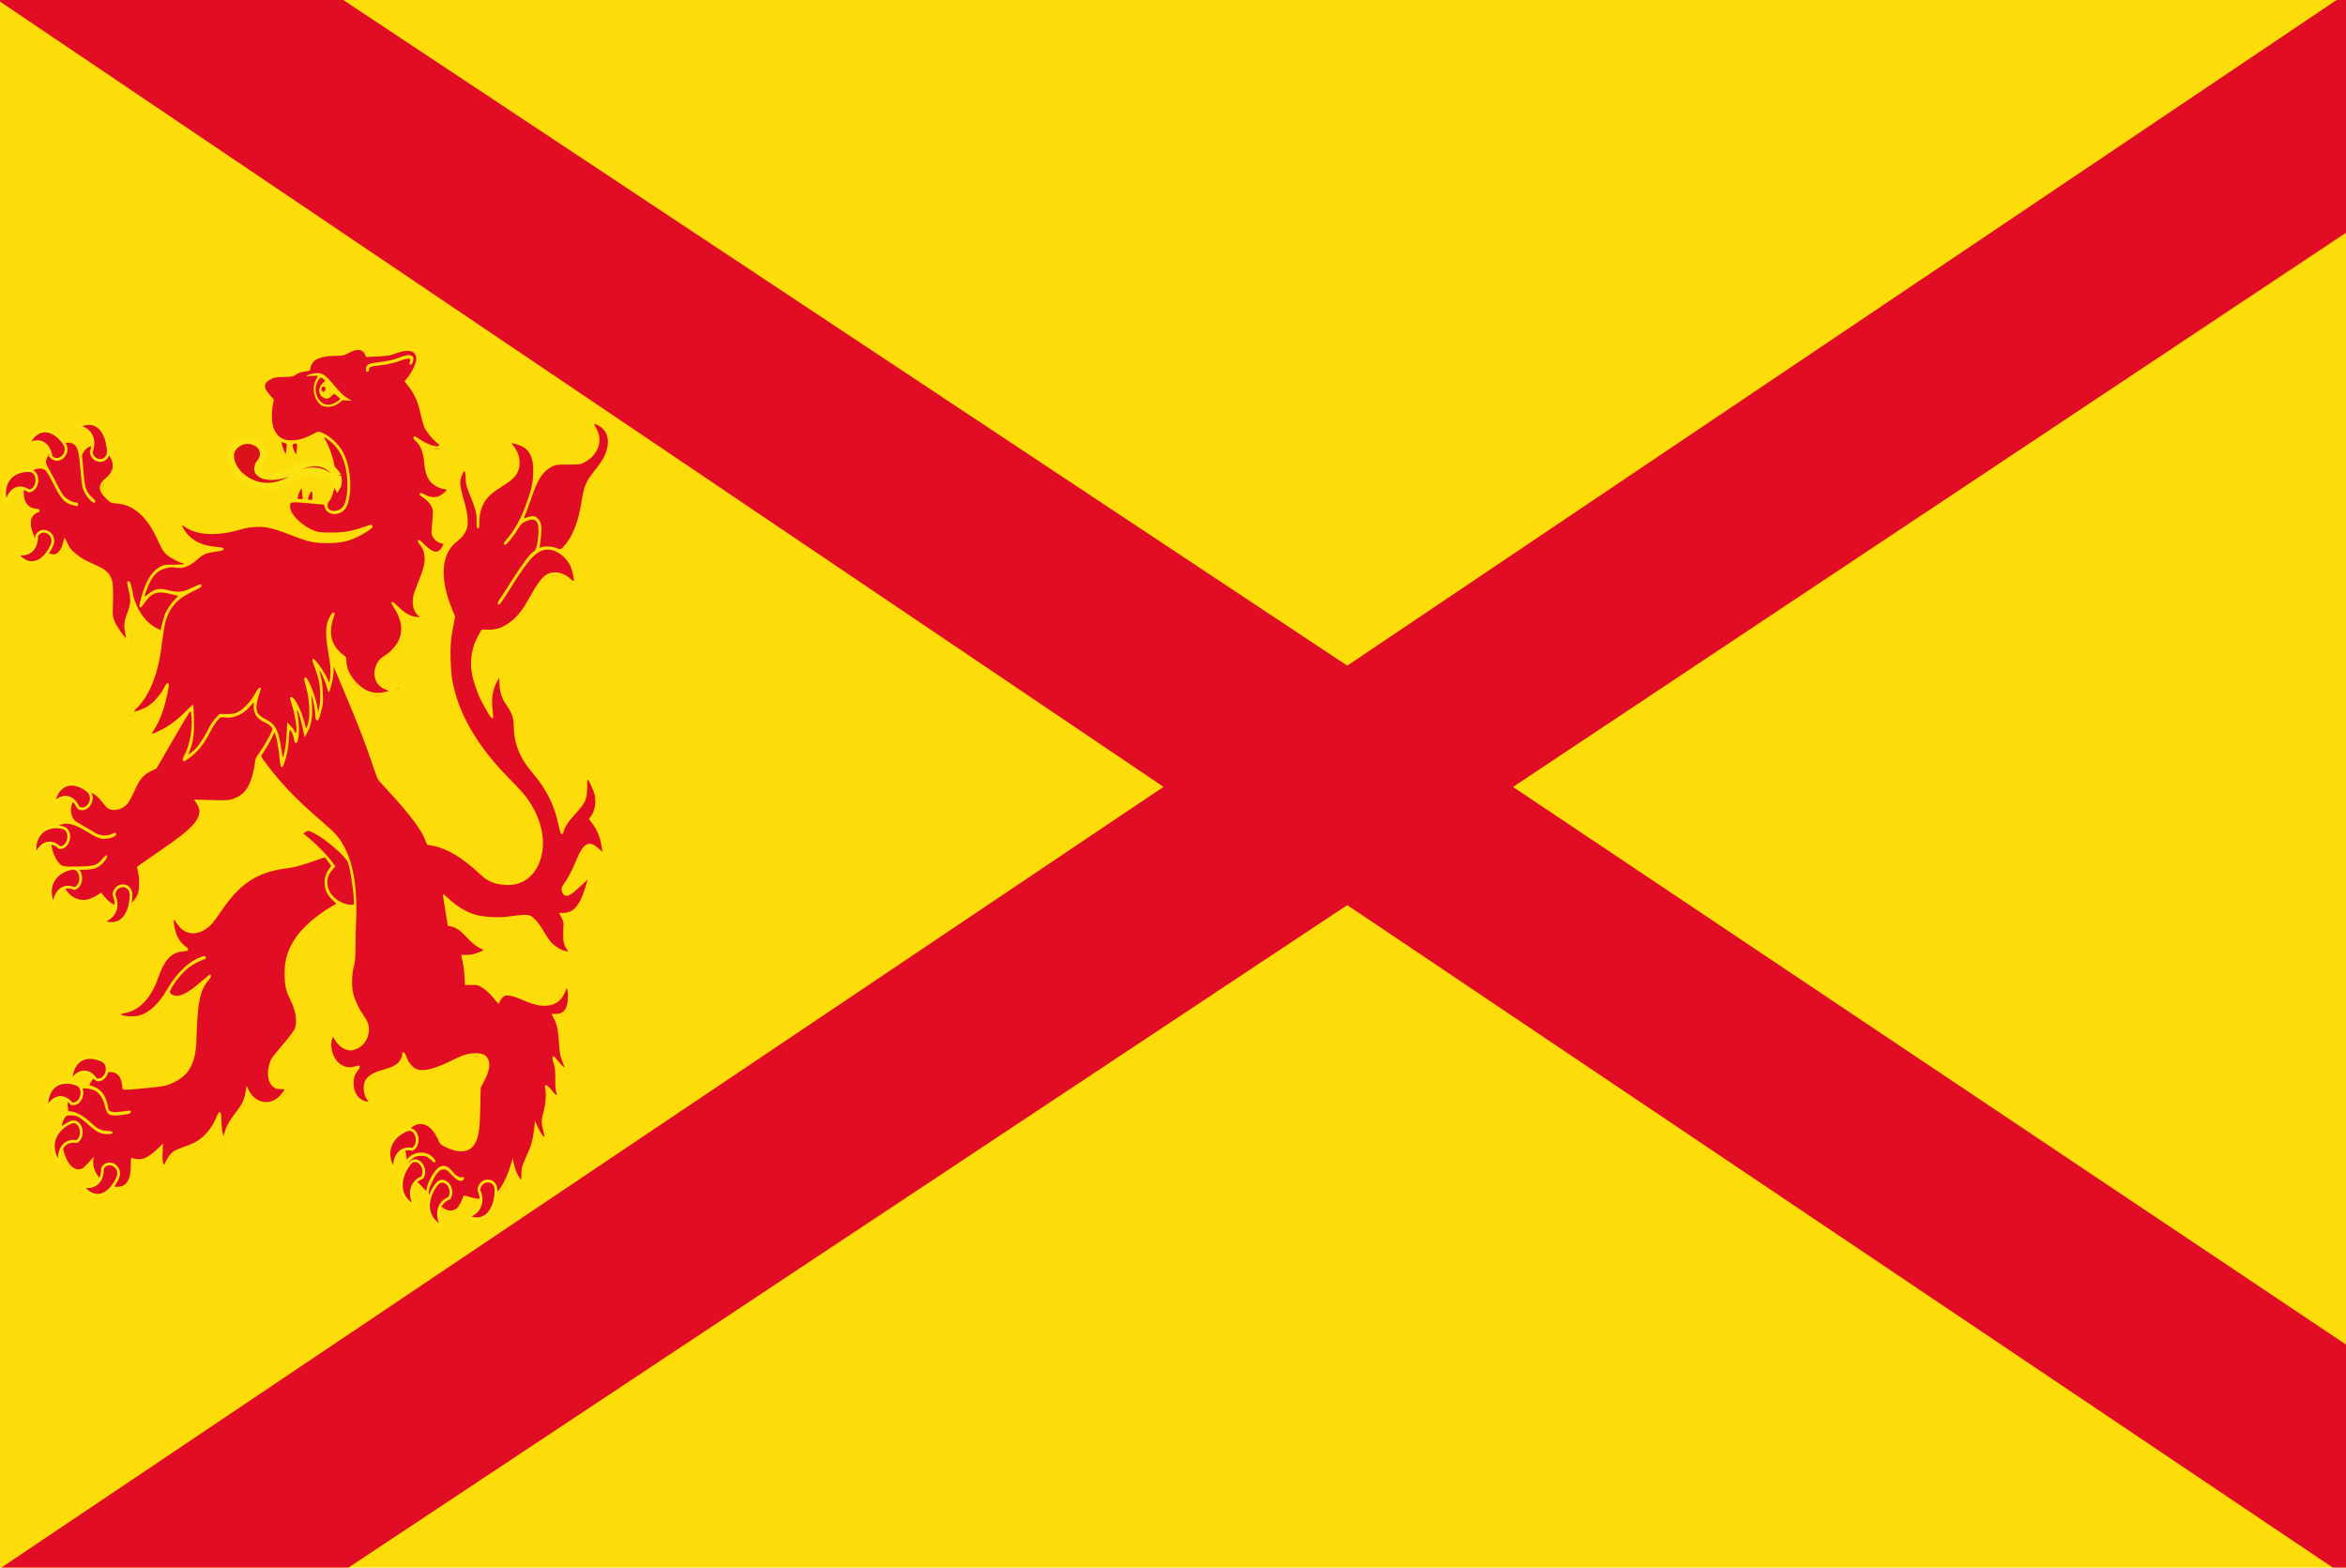 <?xml version="1.0" encoding="UTF-8" standalone="no"?>
<!-- Created with Inkscape (http://www.inkscape.org/) -->

<svg
   xmlns:dc="http://purl.org/dc/elements/1.1/"
   xmlns:cc="http://creativecommons.org/ns#"
   xmlns:rdf="http://www.w3.org/1999/02/22-rdf-syntax-ns#"
   xmlns:svg="http://www.w3.org/2000/svg"
   xmlns="http://www.w3.org/2000/svg"
   xmlns:sodipodi="http://sodipodi.sourceforge.net/DTD/sodipodi-0.dtd"
   xmlns:inkscape="http://www.inkscape.org/namespaces/inkscape"
   width="324.259"
   height="216.678"
   id="svg5406"
   version="1.1"
   inkscape:version="0.48.4 r9939"
   sodipodi:docname="Westmaas vlag.svg">
  <defs
     id="defs5408" />
  <sodipodi:namedview
     id="base"
     pagecolor="#ffffff"
     bordercolor="#666666"
     borderopacity="1.0"
     inkscape:pageopacity="0.0"
     inkscape:pageshadow="2"
     inkscape:zoom="1.4"
     inkscape:cx="192.15536"
     inkscape:cy="44.782197"
     inkscape:document-units="px"
     inkscape:current-layer="layer1"
     showgrid="false"
     fit-margin-top="0"
     fit-margin-left="0"
     fit-margin-right="0"
     fit-margin-bottom="0"
     inkscape:window-width="1600"
     inkscape:window-height="837"
     inkscape:window-x="-8"
     inkscape:window-y="-8"
     inkscape:window-maximized="1" />
  <g
     inkscape:label="Laag 1"
     inkscape:groupmode="layer"
     id="layer1"
     transform="translate(-149.299,-298.309)">
    <rect
       style="fill:#fcdd09;fill-opacity:1;fill-rule:evenodd;stroke:none"
       id="rect5023"
       width="324.259"
       height="216.678"
       x="149.299"
       y="298.309" />
    <path
       style="fill:#e00d24;fill-opacity:1;stroke:#e00d24;stroke-width:5.1;stroke-miterlimit:4;stroke-opacity:1;stroke-dasharray:none"
       d="m 155.883,299.893 158.8,107.183 -158.8,106.685 38.814,0 140.828,-93.41 138.95,93.41 0,-25.923 -120.644,-80.761 120.644,-80.263 0,-26.92 -138.95,93.49 -141.003,-93.49 z"
       id="path5029"
       inkscape:connector-curvature="0" />
    <path
       sodipodi:nodetypes="cssccscssscssssssccscsssccsscsccccscssscsscsssssssccssscsscsscscsscscssccsscssccccssscsssscssccsscscsssccsscsssssccccscsscccssscccsccssccssccscssccsssssssscsscsssscsscsscssscsscsscsssscsscsssscsssscsssssscscssscsssscsscsssccscscccscccccccccscccccsccsccsscsscccscscscsscccssccccssscsscccsccsscccssscccssscsssscsscssscsscssscsssscccsscssssccsscssssssssscsssccsssscsscssssscsssscsssssscsssscsccsscscsssscsscsssccsssssscsscscccccccsscssccssssssscscscscccssccscsssscssscscc"
       inkscape:connector-curvature="0"
       id="path12540"
       d="m 210.835,465.834 c -0.726,-0.347 -1.386,-0.933 -2.664,-2.363 -0.639,-0.716 -1.422,-1.569 -1.74,-1.895 -0.691,-0.71 -1.078,-1.579 -1.167,-2.62 -0.035,-0.408 -0.159,-1.125 -0.276,-1.593 -0.272,-1.087 -0.158,-1.83 0.414,-2.719 1.318,-2.046 3.621,-1.555 4.691,1.001 0.251,0.601 0.315,0.663 0.962,0.947 2.031,0.893 3.172,0.693 3.788,-0.664 0.385,-0.848 0.499,-1.781 0.58,-4.751 l 0.074,-2.724 0.438,-0.797 c 1.204,-2.191 0.869,-3.422 -0.923,-3.39 -0.975,0.018 -1.316,0.129 -3.386,1.105 -2.083,0.983 -2.803,1.21 -3.855,1.219 -0.662,0.007 -0.919,-0.048 -1.25,-0.258 -0.49,-0.312 -0.896,-0.804 -1.143,-1.384 l -0.177,-0.416 -0.19,0.371 c -0.411,0.801 -1.019,1.164 -2.857,1.704 -1.343,0.395 -1.893,0.775 -2.162,1.495 -0.315,0.844 -0.037,1.844 0.658,2.366 0.41,0.308 0.259,0.432 -0.537,0.445 -1.675,0.027 -2.799,-2.371 -1.953,-4.166 l 0.273,-0.579 -0.748,0 c -0.841,0 -1.377,-0.232 -1.956,-0.834 -0.93,-0.968 -1.187,-2.898 -0.542,-4.066 l 0.17,-0.308 0.236,0.464 c 0.61,1.198 1.256,1.707 2.176,1.714 1.415,0.011 2.446,-1.374 2.196,-2.95 -0.041,-0.261 -0.299,-0.776 -0.638,-1.274 -0.64,-0.942 -1.302,-2.385 -1.516,-3.307 -0.217,-0.935 -0.181,-2.56 0.079,-3.583 0.186,-0.733 0.23,-1.316 0.284,-3.83 0.035,-1.631 0.094,-3.285 0.13,-3.676 0.066,-0.708 0.065,-0.71 -0.214,-0.71 -0.154,0 -0.64,-0.088 -1.081,-0.196 l -0.802,-0.196 -1.089,0.66 c -3.422,2.074 -5.451,4.449 -6.01,7.037 -0.206,0.953 -0.228,2.64 -0.046,3.569 0.073,0.374 0.265,0.93 0.427,1.236 0.66,1.247 0.966,2.222 1.016,3.231 0.07,1.432 -0.155,1.895 -1.83,3.77 -1.606,1.797 -2.013,2.553 -2.018,3.747 -0.006,1.494 0.775,2.217 1.942,1.797 0.71,-0.255 0.709,-0.256 0.463,0.317 -0.574,1.334 -1.561,2.114 -2.774,2.19 -0.986,0.062 -1.679,-0.21 -2.283,-0.896 l -0.457,-0.519 -0.117,0.44 c -0.2,0.751 -0.607,1.478 -1.391,2.488 -0.971,1.251 -1.408,2.211 -1.501,3.303 l -0.071,0.827 -0.277,-0.556 c -0.336,-0.675 -0.605,-1.862 -0.605,-2.672 l 0,-0.597 -0.391,0.788 c -0.751,1.514 -2.109,2.803 -3.512,3.333 -0.346,0.131 -0.982,0.359 -1.411,0.507 -0.656,0.226 -0.859,0.364 -1.263,0.859 -0.308,0.377 -0.546,0.819 -0.66,1.224 -0.098,0.349 -0.212,0.634 -0.254,0.634 -0.22,0 -0.579,-1.104 -0.632,-1.944 l -0.056,-0.894 -0.469,0.447 c -0.778,0.741 -1.666,1.176 -2.395,1.171 -0.346,0 -0.67,-0.033 -0.719,-0.07 -0.05,-0.036 -0.111,0.392 -0.137,0.951 -0.057,1.249 -0.324,2.019 -0.871,2.513 -0.365,0.33 -0.464,0.357 -1.289,0.357 -0.744,0 -0.989,-0.054 -1.466,-0.321 -1.041,-0.582 -1.915,-1.711 -2.125,-2.745 l -0.071,-0.349 -0.379,0.395 c -0.954,0.993 -2.013,0.944 -2.774,-0.129 -1.35,-1.903 -1.621,-6.194 -0.448,-7.106 0.228,-0.177 0.24,-0.249 0.193,-1.111 -0.032,-0.586 -0.003,-1.057 0.08,-1.294 0.306,-0.876 1.416,-1.608 2.443,-1.612 0.394,0 0.436,-0.035 0.595,-0.483 0.328,-0.927 1.655,-1.742 2.829,-1.737 1.204,0.007 1.935,0.677 2.032,1.867 0.042,0.515 0.081,0.601 0.27,0.597 0.122,0 1.346,-0.106 2.722,-0.23 2.357,-0.213 2.558,-0.25 3.503,-0.658 1.167,-0.503 1.851,-1.023 2.297,-1.743 0.741,-1.197 0.887,-2.005 1.024,-5.642 0.109,-2.9 0.286,-4.065 0.813,-5.336 0.16,-0.386 0.242,-0.666 0.182,-0.623 -0.06,0.043 -0.399,0.32 -0.754,0.614 -1.507,1.248 -2.798,1.616 -3.63,1.034 l -0.389,-0.272 -0.729,0.939 c -0.839,1.08 -1.706,1.822 -2.556,2.187 -0.797,0.342 -2.319,0.367 -3.199,0.052 -0.794,-0.284 -1.615,-0.699 -1.615,-0.816 0,-0.05 0.551,-0.089 1.224,-0.087 0.983,0 1.339,-0.048 1.808,-0.253 1.597,-0.698 2.687,-2.093 3.533,-4.521 0.797,-2.289 1.835,-3.48 3.25,-3.731 l 0.49,-0.087 -0.495,-0.574 c -0.272,-0.315 -0.609,-0.852 -0.748,-1.191 -0.299,-0.731 -0.391,-1.965 -0.208,-2.773 l 0.123,-0.543 0.187,0.484 c 0.698,1.809 2.028,2.556 3.464,1.945 0.787,-0.335 1.586,-1.142 2.558,-2.585 2.744,-4.073 5.268,-5.719 9.532,-6.217 0.653,-0.076 1.694,-0.347 2.917,-0.759 1.046,-0.352 1.921,-0.661 1.944,-0.685 0.079,-0.086 -0.88,-1.018 -2.041,-1.984 -0.641,-0.533 -1.168,-0.997 -1.171,-1.031 -0.008,-0.111 1.029,-0.741 1.217,-0.74 0.486,0.007 2.911,1.597 4.006,2.631 0.42,0.397 0.803,0.393 0.615,-0.007 -0.422,-0.893 -1.162,-1.714 -2.839,-3.15 -3.717,-3.183 -6.104,-5.681 -8.181,-8.558 l -0.534,-0.741 -0.1,0.493 c -0.055,0.271 -0.158,0.855 -0.228,1.297 -0.161,1.007 -0.695,2.375 -1.192,3.05 -0.445,0.604 -1.385,1.198 -2.229,1.406 -0.396,0.098 -1.246,0.127 -2.53,0.088 l -1.935,-0.06 0.189,0.44 c 0.272,0.632 0.237,1.213 -0.118,1.947 -0.641,1.325 -1.665,2.156 -7.956,6.458 -0.265,0.181 -0.286,0.242 -0.211,0.633 0.045,0.238 0.083,1.016 0.083,1.73 0.003,1.507 -0.164,2.024 -0.882,2.752 -1.109,1.126 -3.021,0.896 -4.243,-0.51 l -0.434,-0.499 -0.657,0.389 c -0.547,0.324 -0.808,0.398 -1.558,0.441 -0.792,0.045 -0.97,0.014 -1.463,-0.254 -0.757,-0.411 -1.266,-0.966 -1.587,-1.731 -0.32,-0.761 -0.343,-1.471 -0.07,-2.106 0.14,-0.325 0.159,-0.459 0.067,-0.459 -0.072,0 -0.346,-0.225 -0.61,-0.501 -0.683,-0.713 -1.13,-1.84 -1.193,-3.008 -0.109,-2.006 0.684,-3.032 2.349,-3.038 l 0.758,0 -0.211,-0.489 c -0.272,-0.632 -0.277,-1.591 -0.011,-2.209 0.275,-0.64 1.052,-1.458 1.535,-1.617 1.122,-0.37 2.091,0.036 2.984,1.248 0.661,0.898 0.949,1.089 1.636,1.089 1.031,0 1.691,-0.659 2.437,-2.434 0.263,-0.625 0.631,-1.343 0.818,-1.596 0.395,-0.534 1.18,-1.147 1.851,-1.446 0.444,-0.198 0.559,-0.366 2.188,-3.195 0.946,-1.643 1.811,-3.153 1.923,-3.357 0.19,-0.344 0.15,-0.327 -0.573,0.252 -1.328,1.063 -2.828,1.837 -4.267,2.203 l -0.364,0.092 0.693,-0.871 c 1.046,-1.314 1.805,-3.116 2.225,-5.278 0.126,-0.65 0.125,-0.711 -0.007,-0.494 -1.319,2.158 -2.469,2.954 -4.813,3.33 -0.541,0.087 -0.601,-0.139 -0.124,-0.472 0.629,-0.441 1.581,-1.475 2.045,-2.221 1.1,-1.769 1.833,-4.251 2.227,-7.539 0.064,-0.534 0.077,-1.012 0.029,-1.061 -0.048,-0.049 -0.345,-0.216 -0.66,-0.371 -1.161,-0.571 -2.108,-1.631 -2.822,-3.156 -0.312,-0.666 -0.406,-0.794 -0.409,-0.556 -0.003,0.17 -0.124,0.642 -0.271,1.05 -0.517,1.433 -0.596,1.879 -0.469,2.63 0.064,0.376 0.23,0.98 0.371,1.343 0.328,0.85 0.19,0.849 -0.675,-0.007 -0.789,-0.779 -1.253,-1.436 -1.643,-2.328 -0.278,-0.637 -0.281,-0.671 -0.281,-3.12 0,-2.271 -0.018,-2.517 -0.218,-2.97 -0.299,-0.679 -0.824,-1.079 -2.257,-1.722 -1.991,-0.893 -2.905,-1.56 -3.521,-2.567 l -0.293,-0.48 -0.245,0.583 c -0.301,0.715 -0.644,1.033 -1.213,1.123 -0.984,0.157 -2.523,-1.251 -3.209,-2.936 -0.538,-1.322 -0.531,-2.283 0.023,-2.969 0.266,-0.329 0.272,-0.358 0.086,-0.431 -1.415,-0.55 -1.895,-2.358 -1.146,-4.316 0.506,-1.322 1.308,-1.987 2.282,-1.891 l 0.541,0.053 -0.035,-0.517 c -0.066,-0.96 0.669,-2.026 1.859,-2.699 0.562,-0.318 0.804,-0.383 1.425,-0.383 0.872,0 1.208,0.217 1.544,0.999 0.115,0.266 0.219,0.507 0.233,0.534 0.013,0.027 0.123,-0.099 0.244,-0.281 0.554,-0.836 1.69,-1.058 2.663,-0.52 1.092,0.603 1.809,1.726 1.809,2.833 0,0.691 -0.281,1.187 -1.094,1.935 -0.529,0.486 -0.63,0.642 -0.657,1.012 -0.029,0.398 0.027,0.501 0.617,1.134 0.626,0.672 0.669,0.696 1.234,0.696 1.025,0 2.445,0.563 3.311,1.313 1.081,0.937 1.967,2.225 2.835,4.122 0.295,0.645 0.639,1.302 0.765,1.461 0.317,0.4 1.756,1.216 2.596,1.472 l 0.698,0.213 0.604,-0.52 c 0.79,-0.68 1.606,-1.149 2.148,-1.236 0.427,-0.068 0.418,-0.074 -0.428,-0.29 -1.213,-0.31 -2.134,-0.88 -2.888,-1.785 -0.596,-0.716 -1.32,-2.174 -1.169,-2.353 0.036,-0.043 0.216,0.071 0.399,0.254 0.468,0.467 1.605,1.124 2.394,1.384 1.326,0.436 3.882,0.239 6.19,-0.478 0.634,-0.197 1.145,-0.258 2.136,-0.257 1.577,0 2.307,0.176 4.845,1.153 2.436,0.938 2.889,1.032 4.949,1.029 1.535,0 1.829,-0.038 2.74,-0.333 0.561,-0.182 1.335,-0.526 1.719,-0.765 0.384,-0.239 0.605,-0.407 0.49,-0.374 -2.328,0.684 -3.443,0.856 -5.037,0.777 -2.011,-0.099 -3.299,-0.708 -4.621,-2.186 -0.576,-0.644 -0.743,-0.914 -0.82,-1.327 -0.153,-0.825 0.094,-1.39 0.608,-1.394 0.148,0 0.271,-0.106 0.327,-0.28 0.332,-1.019 0.5,-1.37 0.908,-1.903 l 0.46,-0.6 -0.066,0.821 c -0.036,0.452 -0.032,1.057 0.009,1.346 l 0.075,0.525 0.253,-0.591 c 0.297,-0.695 0.585,-1.149 0.888,-1.401 0.217,-0.18 0.218,-0.175 0.154,0.609 -0.036,0.435 -0.028,0.985 0.016,1.223 0.08,0.428 0.087,0.433 0.754,0.511 0.37,0.043 0.694,0.056 0.718,0.028 2.011,0.241 1.123,-8.776 -1.031,-9.222 -0.039,-0.052 -0.378,0.07 -0.754,0.272 -0.376,0.202 -0.904,0.433 -1.173,0.514 -0.624,0.186 -0.714,0.444 -0.659,1.874 l 0.042,1.082 -0.354,-0.403 c -0.382,-0.435 -0.732,-1.133 -0.915,-1.824 l -0.114,-0.432 -0.08,0.53 c -0.044,0.291 -0.047,0.875 -0.007,1.297 l 0.073,0.768 -0.385,-0.433 c -0.458,-0.515 -0.856,-1.391 -0.951,-2.097 -0.051,-0.381 -0.157,-0.591 -0.417,-0.826 -0.191,-0.173 -0.478,-0.629 -0.637,-1.013 -0.261,-0.629 -0.289,-0.826 -0.288,-1.995 0,-0.714 0.055,-1.471 0.12,-1.683 0.113,-0.367 0.097,-0.409 -0.336,-0.892 -0.589,-0.657 -0.812,-1.171 -0.731,-1.683 0.147,-0.927 1.203,-1.472 2.873,-1.483 0.918,-0.007 1.171,-0.052 1.577,-0.288 0.266,-0.154 0.753,-0.333 1.082,-0.396 0.33,-0.064 0.618,-0.138 0.642,-0.166 0.023,-0.028 0.146,-0.293 0.272,-0.59 0.421,-0.987 1.604,-1.465 3.63,-1.467 0.912,0 1.07,-0.037 1.719,-0.398 0.544,-0.302 0.861,-0.398 1.326,-0.402 0.582,-0.007 0.629,0.019 0.99,0.49 l 0.379,0.494 1.506,-0.094 c 1.149,-0.072 1.679,-0.163 2.24,-0.386 1.42,-0.565 2.395,-0.528 2.934,0.112 0.552,0.655 0.228,2.164 -0.748,3.487 l -0.453,0.614 0.322,0.357 c 0.407,0.452 1.129,1.775 1.409,2.581 0.118,0.34 0.296,1.063 0.395,1.606 0.332,1.811 0.942,2.789 2.367,3.793 l 0.727,0.512 -0.274,0.171 c -0.531,0.33 -1.2,0.332 -1.986,0.007 -0.401,-0.166 -0.805,-0.342 -0.897,-0.39 -0.125,-0.066 -0.091,0.093 0.134,0.633 0.221,0.529 0.328,1.022 0.4,1.849 0.054,0.62 0.156,1.286 0.226,1.478 0.247,0.678 0.722,1.266 1.29,1.596 0.501,0.291 0.661,0.324 1.294,0.271 0.84,-0.071 0.845,-0.014 0.091,0.881 -0.589,0.699 -0.943,0.898 -1.724,0.973 l -0.653,0.062 0.255,0.36 c 0.419,0.591 0.513,1.238 0.355,2.449 -0.215,1.645 -0.19,1.951 0.189,2.353 0.203,0.215 0.542,0.397 0.906,0.487 0.32,0.079 0.582,0.171 0.582,0.205 0,0.034 -0.125,0.314 -0.277,0.623 -0.311,0.63 -0.778,1.026 -1.211,1.027 -0.346,0 -0.979,-0.297 -1.256,-0.591 -0.193,-0.205 -0.196,-0.199 -0.108,0.221 0.262,1.244 0.069,2.249 -0.893,4.633 -0.329,0.816 -0.629,1.671 -0.667,1.901 -0.153,0.931 0.308,1.891 1.129,2.349 0.752,0.419 0.607,0.543 -0.568,0.487 -0.967,-0.046 -1.093,-0.083 -1.861,-0.549 l -0.824,-0.499 0.192,0.515 c 0.855,2.293 0.17,4.313 -1.939,5.718 -0.99,0.659 -1.354,1.265 -1.354,2.252 0,0.873 0.216,1.287 0.892,1.707 0.407,0.253 0.561,0.28 1.27,0.22 0.444,-0.037 0.807,-0.023 0.807,0.032 0,0.204 -1.135,0.771 -1.923,0.962 -1.005,0.243 -1.957,0.098 -2.951,-0.451 -1.309,-0.723 -2.473,-2.464 -2.596,-3.886 -0.055,-0.633 -0.083,-0.684 -0.559,-1.05 -0.84,-0.646 -1.398,-1.62 -1.555,-2.715 l -0.081,-0.566 -0.011,0.618 c -0.022,1.324 0.219,2.072 2.257,6.981 2.255,5.434 3.102,7.617 4.075,10.503 l 0.687,2.039 1.406,1.543 c 3.142,3.448 4.579,5.332 5.15,6.755 0.241,0.601 0.285,0.644 0.788,0.772 0.293,0.074 0.595,0.135 0.671,0.135 0.279,0 1.798,0.661 2.565,1.117 0.937,0.557 2.374,1.682 3.539,2.77 1.159,1.082 1.886,1.357 3.592,1.355 1.044,0 1.345,-0.046 1.823,-0.273 2.689,-1.276 3.554,-4.937 2.036,-8.614 -0.646,-1.564 -1.576,-2.888 -3.092,-4.399 -5.041,-5.027 -7.777,-9.617 -8.684,-14.568 -0.232,-1.265 -0.321,-4.155 -0.167,-5.452 0.067,-0.569 0.22,-1.565 0.339,-2.214 l 0.216,-1.179 -0.375,-0.882 c -0.799,-1.883 -1.213,-3.66 -1.213,-5.216 0,-1.95 0.666,-3.47 2.013,-4.591 0.411,-0.342 0.877,-0.85 1.034,-1.128 0.248,-0.438 0.287,-0.627 0.287,-1.419 0,-0.771 -0.082,-1.201 -0.521,-2.744 -0.762,-2.676 -0.709,-3.307 0.385,-4.56 0.374,-0.429 0.701,-0.754 0.727,-0.724 0.026,0.031 -0.021,0.248 -0.104,0.483 -0.421,1.195 -0.261,2.42 0.561,4.285 0.286,0.651 0.559,1.35 0.605,1.554 l 0.084,0.371 0.224,-0.597 c 0.479,-1.278 1.338,-2.166 3.131,-3.239 0.537,-0.321 1.142,-0.756 1.345,-0.968 1.236,-1.287 0.878,-3.348 -0.811,-4.667 -0.419,-0.327 -0.158,-0.412 0.777,-0.252 1.647,0.282 2.515,0.908 2.985,2.149 0.213,0.562 0.248,0.848 0.249,2.052 0.003,1.263 0.016,1.371 0.15,1.112 0.082,-0.157 0.443,-0.629 0.804,-1.048 0.995,-1.158 1.431,-1.319 3.58,-1.33 1.655,-0.008 1.741,-0.022 2.299,-0.347 1.035,-0.603 1.76,-1.711 1.76,-2.689 0,-0.671 -0.349,-1.426 -1.008,-2.181 l -0.603,-0.69 0.417,0.082 c 1.298,0.257 2.141,0.773 2.583,1.581 0.812,1.485 0.332,3.292 -1.483,5.581 -1.227,1.547 -1.492,2.142 -1.767,3.968 -0.431,2.854 -1.189,4.911 -2.32,6.29 l -0.699,0.853 0.28,0.259 c 0.504,0.466 0.958,1.113 1.219,1.742 0.25,0.6 0.566,2.581 0.437,2.734 -0.035,0.042 -0.382,-0.209 -0.772,-0.555 -0.819,-0.729 -1.416,-1.006 -2.16,-1.002 -1.085,0.007 -1.814,0.705 -3.024,2.901 -0.956,1.736 -1.667,2.742 -2.424,3.432 -1.201,1.095 -2.322,1.572 -3.693,1.572 -0.788,0 -0.812,0.009 -1.06,0.402 -1.381,2.183 -1.457,4.845 -0.221,7.763 0.429,1.012 1.363,2.833 1.454,2.833 0.018,0 0.008,-0.434 -0.023,-0.964 -0.061,-1.056 0.104,-1.959 0.545,-2.992 0.328,-0.768 1.094,-1.901 1.198,-1.771 0.046,0.058 0.021,0.459 -0.055,0.891 -0.243,1.372 0.041,2.563 0.901,3.786 0.725,1.03 0.955,1.772 1.037,3.34 0.058,1.118 0.131,1.54 0.403,2.348 0.485,1.441 0.851,2.066 2.091,3.579 2.159,2.635 3.076,4.504 3.727,7.599 l 0.091,0.432 0.179,-0.407 c 0.24,-0.546 1.095,-1.652 1.861,-2.408 0.866,-0.854 1.161,-1.627 1.168,-3.055 0.003,-0.578 -0.017,-1.296 -0.044,-1.597 -0.027,-0.301 -0.004,-0.564 0.052,-0.586 0.149,-0.058 1.291,2.1 1.52,2.873 0.343,1.157 0.244,2.281 -0.291,3.296 l -0.245,0.464 0.427,0.64 c 0.759,1.139 1.133,2.331 1.305,4.167 l 0.074,0.793 -0.603,-0.715 c -0.675,-0.8 -1.36,-1.23 -1.767,-1.109 -0.397,0.118 -0.836,0.793 -1.428,2.191 -0.662,1.565 -1.148,2.485 -1.623,3.073 -0.297,0.367 -0.354,0.516 -0.299,0.777 0.15,0.709 0.56,0.583 1.781,-0.548 1.101,-1.02 1.955,-1.742 1.999,-1.69 0.064,0.075 -0.693,2.574 -1.012,3.342 -0.567,1.365 -1.442,2.236 -2.399,2.388 l -0.393,0.062 0.155,0.51 c 0.117,0.385 0.138,0.785 0.087,1.627 -0.085,1.406 0.071,1.932 0.805,2.715 l 0.521,0.555 -0.35,0 c -0.544,0 -1.602,-0.335 -2.185,-0.685 -0.748,-0.449 -1.382,-1.187 -2.08,-2.417 -0.694,-1.224 -1.328,-1.924 -1.845,-2.039 -0.375,-0.084 -1.053,-0.036 -2.991,0.208 -2.996,0.378 -5.727,-0.381 -7.736,-2.152 -0.358,-0.316 -0.651,-0.526 -0.651,-0.468 0,0.149 0.517,3.143 0.548,3.174 0.014,0.014 0.292,0.116 0.618,0.227 0.631,0.215 1.243,0.706 2.169,1.739 0.603,0.673 1.401,1.189 2.22,1.433 0.269,0.08 0.489,0.19 0.489,0.243 0,0.11 -1.57,0.806 -2.225,0.985 -0.238,0.065 -0.637,0.12 -0.886,0.121 -0.376,0 -0.443,0.037 -0.389,0.204 0.111,0.342 0.374,2.278 0.374,2.75 l 5e-5,0.447 0.755,0.007 c 0.64,0.007 0.863,0.069 1.46,0.419 0.405,0.237 1.002,0.745 1.403,1.194 0.48,0.537 0.723,0.734 0.779,0.631 0.044,-0.082 0.081,-0.186 0.082,-0.231 0,-0.045 0.213,-0.203 0.471,-0.351 0.703,-0.403 1.131,-0.309 3.698,0.816 0.671,0.294 0.943,0.344 1.927,0.35 1.036,0.007 1.191,-0.022 1.61,-0.301 0.585,-0.39 1.09,-1.169 1.322,-2.041 0.099,-0.373 0.207,-0.677 0.241,-0.677 0.127,0 0.452,1.33 0.501,2.052 0.106,1.561 -0.668,2.891 -1.684,2.891 -0.319,0 -0.322,0.018 -0.101,0.524 0.286,0.656 0.36,1.08 0.506,2.908 0.148,1.855 0.393,2.755 1.022,3.765 0.419,0.672 0.431,0.725 0.131,0.59 -0.514,-0.232 -0.947,-0.531 -1.406,-0.972 -0.327,-0.314 -0.435,-0.373 -0.367,-0.201 0.052,0.134 0.104,0.939 0.114,1.789 0.02,1.662 0.078,1.949 0.566,2.789 0.174,0.301 0.29,0.547 0.257,0.547 -0.206,0 -1.419,-0.838 -1.736,-1.199 l -0.38,-0.432 0,1.032 c 0,0.805 -0.059,1.225 -0.271,1.912 -0.36,1.165 -0.344,1.753 0.087,3.256 l 0.359,1.251 -0.385,-0.273 c -0.535,-0.38 -0.735,-0.592 -1.073,-1.14 l -0.293,-0.475 -0.059,0.351 c -0.2,1.188 -0.54,2.28 -1.041,3.341 -0.78,1.651 -0.897,2.563 -0.485,3.783 0.171,0.506 0.162,0.507 -0.357,0.037 -0.576,-0.522 -1.038,-1.193 -1.21,-1.757 -0.07,-0.231 -0.154,-0.42 -0.186,-0.42 -0.032,0 -0.165,0.329 -0.297,0.731 -0.947,2.897 -2.833,4.235 -5.157,3.659 -0.447,-0.111 -0.869,-0.227 -0.938,-0.258 -0.071,-0.032 -0.257,0.243 -0.428,0.633 -0.557,1.267 -1.425,1.684 -2.468,1.186 z"
       style="fill:#e00d24;fill-opacity:1" />
    <path
       inkscape:connector-curvature="0"
       id="path12536"
       d="m 210.905,465.956 c -0.697,-0.295 -1.727,-1.189 -2.768,-2.404 -0.561,-0.654 -1.253,-1.401 -1.539,-1.66 -0.933,-0.846 -1.495,-2.188 -1.5,-3.582 0,-0.258 -0.078,-0.645 -0.171,-0.859 -0.227,-0.521 -0.208,-1.55 0.041,-2.214 0.297,-0.793 0.695,-1.286 1.341,-1.661 1.447,-0.839 2.991,-0.056 3.852,1.955 0.286,0.667 0.352,0.719 1.449,1.144 0.865,0.335 1.88,0.413 2.272,0.174 0.387,-0.236 0.811,-0.768 0.971,-1.219 0.289,-0.814 0.353,-1.429 0.455,-4.313 l 0.102,-2.891 0.307,-0.569 c 1.086,-2.013 1.097,-3.116 0.035,-3.466 -0.784,-0.258 -1.895,-0.033 -3.335,0.677 -3.273,1.613 -4.843,1.966 -5.911,1.329 -0.414,-0.247 -0.97,-0.875 -1.165,-1.316 l -0.156,-0.353 -0.25,0.436 c -0.33,0.576 -1.058,0.984 -2.58,1.445 -1.418,0.43 -1.715,0.588 -2.086,1.111 -0.589,0.83 -0.381,1.989 0.478,2.663 0.434,0.34 0.434,0.341 0.178,0.46 -0.76,0.353 -1.904,0.043 -2.464,-0.67 -0.641,-0.816 -0.848,-2.376 -0.452,-3.41 l 0.201,-0.525 -0.646,0 c -1.118,0 -2.209,-0.859 -2.653,-2.082 -0.273,-0.753 -0.226,-1.935 0.111,-2.793 l 0.289,-0.737 0.271,0.552 c 0.569,1.159 1.345,1.841 2.105,1.846 1.33,0.011 2.459,-1.416 2.2,-2.779 -0.045,-0.238 -0.373,-0.89 -0.729,-1.448 -0.726,-1.141 -1.148,-2.062 -1.395,-3.051 -0.22,-0.878 -0.221,-2.707 -0.003,-3.596 0.112,-0.454 0.193,-1.506 0.247,-3.209 0.044,-1.393 0.115,-3.095 0.158,-3.782 l 0.078,-1.249 -0.768,-0.144 c -0.422,-0.079 -0.889,-0.175 -1.038,-0.213 -0.199,-0.051 -0.568,0.114 -1.407,0.632 -1.731,1.069 -2.804,1.972 -3.959,3.333 -1.204,1.419 -1.694,2.418 -1.992,4.059 -0.152,0.839 -0.159,1.126 -0.05,2.162 0.087,0.829 0.205,1.366 0.385,1.751 0.858,1.842 1.127,2.655 1.176,3.554 0.078,1.444 -0.08,1.788 -1.696,3.675 -0.756,0.883 -1.521,1.847 -1.699,2.14 -0.631,1.042 -0.656,2.522 -0.055,3.184 0.469,0.515 0.988,0.509 2.163,-0.026 0.35,-0.159 -0.447,1.393 -1.053,2.05 -0.728,0.79 -1.358,1.041 -2.419,0.966 -0.89,-0.062 -1.332,-0.278 -1.901,-0.924 l -0.377,-0.428 -0.073,0.349 c -0.123,0.591 -0.536,1.319 -1.45,2.556 -1.036,1.403 -1.309,2.03 -1.451,3.337 l -0.105,0.972 -0.341,-0.714 c -0.344,-0.72 -0.671,-1.988 -0.671,-2.604 0,-0.291 -0.066,-0.222 -0.511,0.529 -0.926,1.563 -2.111,2.487 -4.021,3.132 -0.63,0.213 -1.324,0.525 -1.542,0.693 -0.454,0.35 -0.977,1.257 -1.073,1.861 -0.091,0.573 -0.196,0.601 -0.489,0.134 -0.338,-0.539 -0.49,-1.116 -0.49,-1.854 l 0,-0.61 -0.51,0.444 c -0.854,0.744 -1.592,1.082 -2.344,1.076 l -0.659,-0.007 -0.067,0.934 c -0.081,1.135 -0.326,1.832 -0.829,2.356 -1.374,1.431 -4.477,-0.15 -5.121,-2.608 -0.058,-0.221 -0.08,-0.215 -0.345,0.086 -0.351,0.399 -0.953,0.706 -1.384,0.706 -1.478,0 -2.813,-2.903 -2.67,-5.807 0.059,-1.19 0.246,-1.815 0.67,-2.24 0.283,-0.283 0.291,-0.326 0.256,-1.281 -0.034,-0.937 -0.019,-1.019 0.291,-1.57 0.416,-0.738 1.162,-1.2 2.029,-1.255 0.578,-0.037 0.617,-0.06 0.797,-0.476 0.707,-1.635 3.262,-2.387 4.423,-1.304 0.326,0.304 0.665,1.12 0.668,1.609 0.003,0.413 -0.173,0.404 2.868,0.146 2.049,-0.174 2.397,-0.236 3.282,-0.587 1.965,-0.779 2.846,-1.852 3.223,-3.926 0.067,-0.367 0.166,-1.864 0.221,-3.325 0.105,-2.803 0.238,-3.84 0.651,-5.051 l 0.253,-0.742 -0.622,0.501 c -1.496,1.205 -2.763,1.547 -3.589,0.969 l -0.379,-0.265 -0.269,0.409 c -1.329,2.021 -3.25,3.183 -4.977,3.01 -1.282,-0.128 -2.845,-0.784 -2.845,-1.194 0,-0.215 0.065,-0.227 0.86,-0.156 2.548,0.227 4.387,-1.275 5.543,-4.527 0.86,-2.419 1.712,-3.481 3.162,-3.944 l 0.445,-0.142 -0.475,-0.643 c -0.821,-1.112 -1.078,-2.484 -0.746,-3.979 l 0.137,-0.618 0.329,0.767 c 0.635,1.481 1.375,2.069 2.505,1.991 1.274,-0.088 2.018,-0.72 3.602,-3.06 2.554,-3.774 5.223,-5.442 9.487,-5.931 1.081,-0.124 4.417,-1.189 4.459,-1.423 0.025,-0.142 -0.89,-1.03 -2.141,-2.079 -0.501,-0.42 -0.912,-0.801 -0.912,-0.847 0,-0.132 1.123,-0.848 1.327,-0.846 0.487,0.007 2.91,1.595 4.005,2.629 0.637,0.601 0.67,0.329 0.07,-0.576 -0.431,-0.651 -0.923,-1.151 -2.172,-2.212 -3.317,-2.816 -6.656,-6.277 -8.179,-8.478 -0.287,-0.414 -0.554,-0.754 -0.594,-0.754 -0.04,0 -0.102,0.208 -0.136,0.463 -0.363,2.676 -1.143,4.308 -2.435,5.089 -0.865,0.523 -1.692,0.657 -3.674,0.593 l -1.838,-0.059 0.145,0.412 c 0.21,0.597 0.18,1.03 -0.123,1.751 -0.518,1.232 -1.742,2.314 -5.619,4.964 -1.318,0.901 -2.459,1.708 -2.535,1.794 -0.113,0.127 -0.115,0.296 -0.011,0.921 0.166,1 0.073,2.43 -0.198,3.061 -0.278,0.646 -0.913,1.311 -1.51,1.582 -0.364,0.165 -0.671,0.204 -1.24,0.159 -0.901,-0.071 -1.552,-0.403 -2.24,-1.142 l -0.483,-0.518 -0.617,0.366 c -0.498,0.295 -0.793,0.378 -1.53,0.427 -0.831,0.056 -0.969,0.032 -1.526,-0.27 -1.452,-0.786 -2.239,-2.495 -1.767,-3.836 0.141,-0.399 0.136,-0.43 -0.096,-0.611 -1.58,-1.228 -2.142,-4.469 -1.01,-5.825 0.437,-0.523 1.031,-0.79 1.766,-0.794 0.358,0 0.651,-0.024 0.651,-0.05 0,-0.026 -0.07,-0.207 -0.156,-0.402 -0.202,-0.459 -0.2,-1.498 0.004,-2.077 0.42,-1.193 1.616,-2.02 2.724,-1.884 0.739,0.09 1.283,0.486 2.119,1.539 0.756,0.953 1.129,1.132 1.867,0.896 0.775,-0.248 1.247,-0.814 1.904,-2.287 0.762,-1.707 1.239,-2.302 2.344,-2.924 l 0.856,-0.482 1.583,-2.745 c 0.871,-1.51 1.674,-2.901 1.785,-3.091 0.186,-0.318 0.146,-0.302 -0.511,0.2 -1.272,0.972 -2.523,1.599 -3.972,1.988 l -0.654,0.176 0.784,-0.988 c 1.065,-1.343 1.644,-2.599 2.148,-4.66 l 0.193,-0.788 -0.721,0.86 c -1.054,1.257 -2.183,1.897 -3.722,2.11 -0.716,0.099 -0.863,0.052 -0.863,-0.276 0,-0.019 0.253,-0.233 0.561,-0.476 1.025,-0.807 2.036,-2.193 2.659,-3.646 0.574,-1.34 1.22,-4.175 1.411,-6.203 l 0.064,-0.68 -0.498,-0.233 c -1.148,-0.537 -2.296,-1.734 -2.914,-3.04 -0.298,-0.629 -0.45,-0.774 -0.45,-0.429 0,0.105 -0.151,0.564 -0.335,1.019 -0.46,1.139 -0.472,2.211 -0.037,3.336 0.219,0.568 0.269,0.815 0.185,0.914 -0.161,0.191 -0.482,-0.08 -1.456,-1.233 -0.511,-0.605 -0.92,-1.225 -1.118,-1.695 l -0.312,-0.741 0.034,-2.216 c 0.057,-3.668 0.024,-3.722 -3.056,-5.137 -1.155,-0.53 -2.107,-1.225 -2.687,-1.961 l -0.491,-0.623 -0.206,0.479 c -0.674,1.567 -2.209,1.379 -3.649,-0.447 -1.191,-1.509 -1.611,-3.331 -1.01,-4.379 l 0.241,-0.42 -0.423,-0.257 c -0.271,-0.164 -0.536,-0.472 -0.736,-0.855 -0.281,-0.538 -0.312,-0.7 -0.31,-1.597 0.003,-0.826 0.053,-1.126 0.292,-1.74 0.518,-1.327 1.307,-2.031 2.284,-2.036 l 0.495,0 0,-0.47 c 0,-1.709 2.576,-3.592 4.099,-2.996 0.375,0.147 1.006,0.905 1.006,1.208 0,0.228 0.079,0.196 0.395,-0.159 0.451,-0.505 0.936,-0.697 1.639,-0.647 1.086,0.077 2.132,0.933 2.613,2.137 0.524,1.31 0.218,2.19 -1.154,3.317 -0.669,0.55 -0.573,1.046 0.372,1.933 0.449,0.421 0.603,0.495 1.024,0.495 0.616,0 1.927,0.39 2.523,0.751 1.496,0.905 2.762,2.582 3.893,5.158 0.219,0.498 0.543,1.037 0.722,1.198 0.469,0.424 1.567,1.007 2.36,1.253 l 0.686,0.213 0.72,-0.602 c 0.396,-0.331 0.963,-0.721 1.26,-0.866 l 0.54,-0.264 -0.8,-0.279 c -1.507,-0.526 -2.629,-1.618 -3.287,-3.2 -0.269,-0.647 -0.298,-0.796 -0.174,-0.887 0.103,-0.075 0.264,0 0.52,0.237 0.494,0.462 1.49,1.047 2.251,1.323 0.897,0.325 3.037,0.299 4.649,-0.057 0.669,-0.148 1.34,-0.325 1.493,-0.394 0.152,-0.069 0.719,-0.183 1.259,-0.255 1.696,-0.224 3.038,0.048 6.139,1.245 0.86,0.332 1.891,0.674 2.292,0.761 1.138,0.247 3.686,0.21 4.689,-0.067 0.905,-0.25 1.97,-0.687 1.895,-0.776 -0.026,-0.031 -0.346,0.025 -0.71,0.124 -1.25,0.338 -2.572,0.487 -3.711,0.417 -1.956,-0.119 -3.309,-0.794 -4.635,-2.315 l -0.809,-0.927 0,-0.682 c 0,-0.83 0.201,-1.232 0.617,-1.232 0.263,0 0.316,-0.075 0.521,-0.744 0.157,-0.51 0.406,-0.966 0.791,-1.452 l 0.562,-0.708 -0.063,1.205 c -0.035,0.663 -0.033,1.205 0.003,1.205 0.037,0 0.19,-0.236 0.34,-0.525 0.276,-0.53 0.966,-1.452 1.086,-1.452 0.036,0 0.021,0.362 -0.033,0.804 -0.054,0.443 -0.067,1.047 -0.029,1.343 l 0.068,0.538 0.647,0.075 c 0.631,0.073 0.654,0.065 0.935,-0.32 0.506,-0.695 0.737,-1.612 0.738,-2.934 0,-1.275 -0.134,-2.107 -0.527,-3.255 -0.27,-0.787 -0.905,-1.969 -1.262,-2.35 -0.212,-0.226 -0.232,-0.223 -0.976,0.143 -0.418,0.205 -0.959,0.436 -1.202,0.513 -0.546,0.172 -0.594,0.349 -0.524,1.943 l 0.052,1.172 -0.464,-0.534 c -0.255,-0.294 -0.602,-0.84 -0.772,-1.214 l -0.308,-0.68 0.062,1.174 0.062,1.174 -0.486,-0.556 c -0.507,-0.58 -0.933,-1.485 -1.048,-2.224 -0.043,-0.275 -0.192,-0.557 -0.411,-0.775 -0.822,-0.817 -1.184,-2.691 -0.849,-4.389 l 0.153,-0.778 -0.357,-0.323 c -0.529,-0.479 -0.905,-1.304 -0.825,-1.81 0.157,-0.993 1.276,-1.605 2.979,-1.63 0.893,-0.013 1.185,-0.067 1.591,-0.291 0.273,-0.151 0.76,-0.325 1.082,-0.388 0.322,-0.062 0.59,-0.128 0.597,-0.148 0.504,-1.474 1.313,-1.937 3.554,-2.032 1.215,-0.051 1.425,-0.095 2.039,-0.419 1.234,-0.653 2.127,-0.583 2.56,0.2 l 0.186,0.337 1.515,-0.08 c 1.191,-0.062 1.671,-0.142 2.244,-0.372 1.48,-0.594 2.511,-0.529 3.021,0.19 0.518,0.73 0.23,2.173 -0.692,3.473 l -0.419,0.591 0.528,0.765 c 0.704,1.019 1.208,2.282 1.472,3.685 0.367,1.953 0.915,2.822 2.468,3.916 l 0.854,0.602 -0.524,0.224 c -0.658,0.281 -1.485,0.264 -2.228,-0.045 -0.314,-0.131 -0.572,-0.222 -0.572,-0.202 0,0.021 0.097,0.296 0.215,0.614 0.119,0.319 0.258,1.074 0.312,1.687 0.11,1.265 0.328,1.872 0.877,2.443 0.616,0.642 1.033,0.794 1.96,0.714 l 0.812,-0.07 -0.343,0.573 c -0.577,0.965 -1.494,1.615 -2.304,1.634 l -0.398,0.009 0.216,0.325 c 0.447,0.674 0.489,1.323 0.203,3.196 -0.189,1.244 0.121,1.723 1.274,1.97 l 0.612,0.131 -0.344,0.679 c -0.381,0.752 -0.896,1.237 -1.31,1.232 -0.149,0 -0.475,-0.113 -0.725,-0.247 -0.25,-0.134 -0.465,-0.244 -0.478,-0.244 -0.013,0 -0.022,0.403 -0.02,0.896 0.004,1.077 -0.166,1.729 -0.979,3.738 -0.729,1.802 -0.818,2.311 -0.538,3.061 0.209,0.561 0.547,0.914 1.146,1.197 0.221,0.104 0.332,0.234 0.311,0.361 -0.025,0.157 -0.192,0.207 -0.795,0.235 -0.809,0.039 -1.613,-0.172 -2.346,-0.615 -0.387,-0.234 -0.405,-0.235 -0.334,-0.02 0.579,1.763 0.374,3.199 -0.644,4.502 -0.318,0.408 -0.794,0.886 -1.058,1.062 -0.915,0.613 -1.225,0.909 -1.451,1.385 -0.459,0.969 -0.195,2.081 0.615,2.586 0.405,0.253 0.559,0.28 1.269,0.22 0.73,-0.061 0.807,-0.046 0.807,0.155 0,0.25 -0.791,0.76 -1.563,1.007 -1.153,0.369 -2.837,0.05 -3.88,-0.735 -1.106,-0.833 -1.996,-2.369 -2.126,-3.672 -0.05,-0.504 -0.113,-0.662 -0.305,-0.765 -0.394,-0.213 -1.078,-1.009 -1.362,-1.583 -0.146,-0.294 -0.279,-0.535 -0.298,-0.535 -0.018,0 0.032,0.332 0.112,0.738 0.083,0.42 0.647,1.926 1.307,3.491 2.459,5.828 4.545,11.228 5.209,13.486 0.244,0.831 0.286,0.889 2.027,2.801 2.879,3.163 4.336,5.097 4.857,6.45 0.245,0.635 0.244,0.635 1.219,0.837 1.793,0.373 3.715,1.552 6.173,3.785 1.385,1.258 1.844,1.442 3.634,1.455 1.369,0.009 1.424,0 2.084,-0.376 0.856,-0.488 1.42,-1.074 1.845,-1.917 0.666,-1.32 0.824,-2.993 0.449,-4.734 -0.478,-2.214 -1.629,-4.11 -3.804,-6.263 -3.94,-3.9 -6.756,-8.153 -7.901,-11.93 -1.015,-3.349 -1.156,-6.388 -0.469,-10.079 l 0.224,-1.206 -0.424,-1.08 c -0.882,-2.245 -1.23,-3.923 -1.146,-5.531 0.084,-1.618 0.787,-3.183 1.816,-4.042 1.777,-1.483 1.92,-2.243 1,-5.284 -0.661,-2.185 -0.673,-3.302 -0.046,-4.237 0.409,-0.61 1.539,-1.697 1.435,-1.379 -0.46,1.397 -0.514,1.783 -0.379,2.678 0.094,0.621 0.318,1.315 0.76,2.347 l 0.628,1.465 0.181,-0.467 c 0.424,-1.096 1.317,-1.973 3.18,-3.12 0.57,-0.351 1.147,-0.76 1.282,-0.908 0.594,-0.654 0.809,-1.84 0.495,-2.731 -0.183,-0.52 -0.838,-1.389 -1.227,-1.627 -0.407,-0.25 -0.402,-0.668 0.009,-0.668 0.505,0 1.802,0.334 2.315,0.597 1.191,0.609 1.858,2.184 1.735,4.099 l -0.043,0.68 0.736,-0.877 c 1.085,-1.292 1.515,-1.464 3.569,-1.432 1.85,0.029 2.392,-0.137 3.204,-0.985 1.309,-1.367 1.183,-2.854 -0.375,-4.416 -0.346,-0.347 -0.612,-0.63 -0.592,-0.63 0.294,0 1.793,0.434 2.153,0.622 1.451,0.761 1.986,2.174 1.485,3.928 -0.309,1.083 -0.62,1.621 -1.725,2.992 -1.158,1.435 -1.435,2.064 -1.71,3.887 -0.457,3.026 -1.396,5.45 -2.592,6.693 l -0.377,0.391 0.539,0.574 c 0.748,0.797 1.142,1.787 1.294,3.249 0.065,0.628 0.091,1.173 0.058,1.212 -0.033,0.039 -0.364,-0.212 -0.736,-0.558 -0.882,-0.822 -1.536,-1.159 -2.26,-1.165 -1.073,-0.009 -1.874,0.792 -3.145,3.143 -1.774,3.281 -3.705,4.81 -6.078,4.81 -0.836,0 -0.901,0.06 -1.445,1.332 -0.846,1.98 -0.761,4.194 0.253,6.586 0.445,1.05 1.225,2.584 1.314,2.584 0.027,0 0.019,-0.238 -0.018,-0.53 -0.15,-1.184 0.366,-3.035 1.187,-4.258 0.403,-0.6 0.662,-0.785 0.778,-0.556 0.026,0.051 -0.017,0.454 -0.096,0.896 -0.241,1.354 0.038,2.5 0.909,3.736 0.697,0.989 0.944,1.793 1.033,3.36 0.081,1.43 0.185,1.89 0.714,3.155 0.448,1.071 0.659,1.396 1.73,2.661 1.037,1.225 1.726,2.241 2.356,3.47 0.435,0.85 1.056,2.564 1.187,3.276 0.043,0.231 0.119,0.553 0.17,0.714 0.091,0.287 0.1,0.282 0.421,-0.247 0.18,-0.297 0.608,-0.846 0.952,-1.22 1.381,-1.504 1.516,-1.698 1.697,-2.436 0.139,-0.567 0.161,-0.99 0.108,-2.089 -0.088,-1.823 0.028,-1.894 0.808,-0.503 0.9,1.605 1.042,2.062 1.048,3.371 0.004,1.057 -0.015,1.161 -0.334,1.769 l -0.339,0.646 0.406,0.578 c 0.759,1.082 1.167,2.467 1.408,4.779 l 0.064,0.617 -0.737,-0.888 c -0.902,-1.087 -1.462,-1.403 -1.954,-1.101 -0.405,0.249 -0.601,0.583 -1.27,2.175 -0.572,1.36 -1.199,2.548 -1.647,3.118 -0.231,0.294 -0.25,0.378 -0.145,0.651 0.117,0.306 0.13,0.309 0.49,0.13 0.203,-0.101 0.872,-0.647 1.486,-1.214 1.203,-1.112 1.74,-1.572 1.831,-1.572 0.138,0 -0.922,3.352 -1.3,4.111 -0.504,1.012 -1.227,1.73 -1.969,1.956 -0.501,0.152 -0.527,0.179 -0.451,0.476 0.044,0.173 0.082,0.954 0.084,1.736 0.005,1.694 0.104,1.984 0.947,2.754 l 0.569,0.52 -0.325,0.04 c -0.589,0.072 -1.763,-0.244 -2.471,-0.664 -0.828,-0.492 -1.463,-1.228 -2.281,-2.641 -0.332,-0.573 -0.783,-1.212 -1.003,-1.421 -0.381,-0.361 -0.446,-0.379 -1.354,-0.379 -0.525,0 -1.564,0.076 -2.309,0.169 -3.005,0.375 -5.545,-0.3 -7.627,-2.026 -0.466,-0.386 -0.655,-0.49 -0.617,-0.338 0.03,0.12 0.13,0.719 0.222,1.33 0.234,1.551 0.231,1.544 0.558,1.544 0.488,0 1.358,0.616 2.222,1.575 0.871,0.966 1.636,1.471 2.662,1.757 0.301,0.084 0.547,0.197 0.547,0.251 0,0.183 -2.387,1.105 -3.077,1.188 -0.572,0.07 -0.674,0.116 -0.617,0.282 0.114,0.336 0.352,2.025 0.356,2.529 0.004,0.437 0.024,0.471 0.246,0.405 0.387,-0.115 1.418,0.136 2.005,0.488 0.297,0.178 0.853,0.659 1.235,1.068 0.59,0.632 0.714,0.717 0.821,0.562 0.497,-0.725 1.511,-0.797 2.886,-0.205 1.774,0.764 2.493,0.975 3.32,0.974 0.438,0 0.97,-0.058 1.183,-0.128 0.746,-0.246 1.347,-1.077 1.694,-2.342 0.268,-0.978 0.27,-0.978 0.537,-0.111 0.325,1.056 0.417,2.17 0.241,2.915 -0.178,0.756 -0.863,1.594 -1.398,1.713 -0.298,0.067 -0.365,0.128 -0.309,0.286 0.258,0.733 0.392,1.529 0.514,3.07 0.157,1.98 0.332,2.578 1.153,3.942 0.261,0.433 0.452,0.787 0.426,0.787 -0.152,0 -1.481,-0.782 -1.763,-1.038 l -0.336,-0.304 0.015,1.566 c 0.017,1.665 0.075,1.965 0.54,2.781 0.477,0.835 0.478,0.838 0.188,0.708 -0.527,-0.238 -1.481,-0.858 -1.703,-1.108 -0.127,-0.142 -0.246,-0.258 -0.266,-0.258 -0.019,0 -0.041,0.375 -0.048,0.834 -0.008,0.557 -0.102,1.126 -0.281,1.714 -0.148,0.484 -0.269,1.134 -0.269,1.445 0,0.498 0.482,2.493 0.744,3.081 0.053,0.119 0.072,0.216 0.043,0.216 -0.162,0 -1.216,-0.91 -1.505,-1.3 -0.185,-0.251 -0.351,-0.436 -0.367,-0.412 -0.016,0.025 -0.091,0.397 -0.166,0.828 -0.075,0.432 -0.341,1.238 -0.59,1.792 -0.914,2.028 -0.998,2.289 -1.003,3.091 -0.003,0.522 0.066,0.947 0.223,1.364 0.125,0.333 0.207,0.63 0.182,0.66 -0.08,0.094 -1.183,-0.958 -1.466,-1.397 -0.149,-0.232 -0.333,-0.596 -0.409,-0.809 l -0.137,-0.386 -0.432,1.058 c -0.506,1.241 -1.38,2.431 -2.102,2.865 -0.752,0.452 -1.691,0.603 -2.662,0.429 -0.447,-0.08 -0.917,-0.193 -1.045,-0.251 -0.203,-0.092 -0.262,-0.039 -0.458,0.414 -0.593,1.365 -1.46,1.843 -2.525,1.393 z m 1.495,-0.598 c 0.217,-0.171 0.475,-0.566 0.667,-1.019 0.172,-0.407 0.32,-0.758 0.33,-0.781 0.01,-0.023 0.431,0.082 0.937,0.232 2.751,0.817 4.351,-0.491 5.594,-4.575 l 0.244,-0.801 0.135,0.677 c 0.154,0.774 0.445,1.515 0.787,2 l 0.235,0.334 0.038,-0.9 c 0.04,-0.935 0.021,-0.879 1.119,-3.379 0.318,-0.723 0.555,-1.844 0.699,-3.299 l 0.06,-0.609 0.354,0.787 c 0.334,0.742 0.865,1.538 0.955,1.431 0.022,-0.026 -0.056,-0.421 -0.175,-0.877 -0.282,-1.083 -0.272,-1.519 0.061,-2.646 0.284,-0.963 0.381,-2.343 0.223,-3.18 -0.13,-0.687 0.172,-0.613 0.848,0.207 0.702,0.85 0.9,0.94 0.677,0.306 -0.107,-0.303 -0.149,-0.852 -0.14,-1.823 0.009,-1.03 -0.033,-1.533 -0.163,-1.945 -0.264,-0.835 -0.295,-1.074 -0.155,-1.176 0.081,-0.059 0.303,0.135 0.609,0.532 0.265,0.344 0.604,0.715 0.754,0.824 l 0.273,0.198 -0.259,-0.641 c -0.383,-0.949 -0.443,-1.26 -0.551,-2.883 -0.115,-1.72 -0.283,-2.496 -0.719,-3.309 l -0.314,-0.587 0.597,0 c 0.761,0 1.215,-0.312 1.486,-1.022 0.207,-0.54 0.26,-1.709 0.105,-2.314 l -0.079,-0.309 -0.119,0.349 c -0.447,1.31 -1.313,2.037 -2.558,2.149 -0.996,0.089 -1.904,-0.118 -3.395,-0.774 -1.357,-0.597 -2.207,-0.767 -2.605,-0.52 -0.143,0.089 -0.371,0.364 -0.507,0.611 l -0.246,0.45 -0.743,-0.887 c -0.44,-0.525 -1.02,-1.062 -1.421,-1.316 -0.629,-0.399 -0.741,-0.429 -1.575,-0.419 l -0.897,0.011 -0.062,-1.186 c -0.034,-0.652 -0.153,-1.589 -0.264,-2.082 l -0.202,-0.896 0.693,0 c 0.711,0 1.184,-0.109 1.983,-0.453 l 0.457,-0.197 -0.722,-0.396 c -0.475,-0.261 -1.023,-0.72 -1.603,-1.343 -0.949,-1.02 -1.485,-1.396 -2.191,-1.539 l -0.449,-0.091 -0.338,-2.037 c -0.186,-1.12 -0.341,-2.134 -0.345,-2.253 -0.004,-0.155 0.236,0.011 0.853,0.59 1.058,0.993 2.449,1.823 3.621,2.161 1.132,0.326 3.263,0.444 4.584,0.253 1.789,-0.258 2.553,-0.295 2.944,-0.142 0.557,0.218 1.225,0.983 1.94,2.221 0.351,0.609 0.837,1.307 1.078,1.552 0.531,0.539 1.361,1.037 1.905,1.141 l 0.4,0.077 -0.268,-0.421 c -0.39,-0.613 -0.488,-1.197 -0.421,-2.522 0.058,-1.153 0.053,-1.185 -0.265,-1.791 l -0.324,-0.617 0.6,0 c 1.419,0 2.347,-1.116 3.095,-3.724 l 0.25,-0.872 -0.388,0.345 c -0.213,0.19 -0.643,0.589 -0.954,0.886 -1.315,1.256 -2.018,1.328 -2.239,0.23 -0.06,-0.297 -0.005,-0.449 0.337,-0.929 0.576,-0.81 1.093,-1.8 1.652,-3.161 1.013,-2.468 1.769,-2.881 3.096,-1.693 l 0.555,0.497 -0.09,-0.578 c -0.239,-1.532 -0.599,-2.426 -1.397,-3.474 l -0.388,-0.509 0.212,-0.274 c 0.421,-0.545 0.667,-1.318 0.678,-2.125 0.008,-0.645 -0.051,-0.925 -0.358,-1.685 -0.202,-0.501 -0.456,-1.038 -0.565,-1.193 -0.197,-0.281 -0.197,-0.278 -0.208,0.865 -0.015,1.696 -0.197,2.107 -1.638,3.712 -1.097,1.221 -1.373,1.641 -1.631,2.479 -0.211,0.687 -0.42,0.362 -0.739,-1.152 -0.547,-2.598 -1.708,-4.88 -3.581,-7.043 -1.728,-1.996 -2.551,-4.082 -2.559,-6.487 -0.004,-1.022 -0.258,-1.768 -0.927,-2.718 -0.706,-1.001 -0.995,-1.822 -1.038,-2.947 l -0.038,-0.97 -0.303,0.537 c -0.513,0.909 -0.755,2.065 -0.677,3.24 0.037,0.553 0.094,1.178 0.128,1.389 0.044,0.276 0.018,0.404 -0.094,0.455 -0.147,0.067 -0.654,-0.734 -1.573,-2.48 -0.493,-0.937 -1.091,-2.705 -1.27,-3.751 -0.311,-1.819 -0.008,-3.577 0.899,-5.213 l 0.451,-0.814 0.944,0.007 c 1.206,0.009 2.026,-0.29 3.099,-1.126 1.001,-0.78 1.64,-1.618 2.745,-3.599 1.41,-2.528 2.123,-3.201 3.39,-3.199 0.721,0 1.488,0.337 2.161,0.946 0.19,0.172 0.367,0.289 0.392,0.259 0.09,-0.107 -0.171,-1.394 -0.394,-1.94 -0.551,-1.35 -1.977,-2.421 -3.208,-2.41 -1.4,0.013 -2.54,1.153 -4.818,4.82 -1.648,2.652 -1.881,2.964 -2.042,2.734 -0.102,-0.146 -0.054,-0.281 0.257,-0.72 0.211,-0.297 0.995,-1.513 1.744,-2.702 1.338,-2.125 2.57,-3.737 2.974,-3.889 0.474,-0.178 0.834,-3.08 0.482,-3.887 -0.258,-0.591 -0.737,-0.658 -1.67,-0.235 -0.507,0.23 -0.65,0.373 -1.015,1.01 -0.234,0.408 -0.725,1.098 -1.092,1.533 -0.554,0.656 -0.693,0.765 -0.821,0.64 -0.131,-0.128 -0.049,-0.275 0.537,-0.967 0.891,-1.052 1.722,-2.539 2.34,-4.193 0.826,-2.208 1.057,-3.146 1.117,-4.535 0.11,-2.532 -0.54,-3.681 -2.367,-4.186 -0.346,-0.096 -0.628,-0.157 -0.628,-0.136 0,0.021 0.144,0.221 0.32,0.444 0.686,0.871 0.959,2.012 0.722,3.017 -0.214,0.906 -0.779,1.541 -2.099,2.357 -0.643,0.398 -1.437,0.957 -1.765,1.243 -0.965,0.842 -1.539,2.059 -1.599,3.389 -0.017,0.369 -0.037,0.824 -0.045,1.011 -0.009,0.212 -0.074,0.34 -0.171,0.34 -0.157,0 -0.221,-0.464 -0.179,-1.297 0.035,-0.684 -0.211,-1.596 -0.845,-3.137 -0.587,-1.426 -0.633,-1.601 -0.676,-2.566 -0.051,-1.148 -0.15,-1.198 -0.548,-0.272 -0.319,0.741 -0.258,1.455 0.277,3.257 0.6,2.021 0.724,3.415 0.375,4.206 -0.297,0.672 -0.596,1.042 -1.279,1.579 -1.93,1.518 -2.368,4.175 -1.28,7.767 0.151,0.498 0.438,1.292 0.638,1.765 l 0.364,0.86 -0.214,1.117 c -0.377,1.971 -0.467,3.08 -0.404,4.993 0.033,0.995 0.137,2.225 0.232,2.735 0.847,4.557 3.388,8.979 7.677,13.359 2.089,2.134 2.462,2.563 3.097,3.573 1.802,2.864 2.237,5.88 1.207,8.356 -0.862,2.072 -2.631,3.158 -4.828,2.963 -1.41,-0.125 -2.272,-0.5 -3.242,-1.41 -2.504,-2.349 -4.574,-3.598 -6.601,-3.986 l -0.783,-0.15 -0.372,-0.892 c -0.516,-1.238 -1.941,-3.15 -4.277,-5.739 -1.068,-1.183 -2.007,-2.212 -2.087,-2.286 -0.08,-0.074 -0.424,-0.968 -0.764,-1.988 -0.988,-2.964 -1.929,-5.407 -3.735,-9.699 l -1.69,-4.016 -0.008,0.72 c -0.007,0.633 -0.365,2.231 -0.624,2.78 -0.058,0.122 -0.154,-0.09 -0.304,-0.672 -0.184,-0.71 -0.931,-2.34 -1.023,-2.231 -0.015,0.018 0.071,0.392 0.19,0.83 0.15,0.548 0.234,1.255 0.269,2.258 0.047,1.339 0.029,1.544 -0.226,2.471 -0.338,1.234 -0.396,1.35 -0.617,1.249 -0.116,-0.053 -0.174,-0.221 -0.174,-0.504 0,-0.557 -0.292,-2.219 -0.473,-2.696 -0.135,-0.355 -0.139,-0.339 -0.069,0.305 0.229,2.121 0.039,3.509 -0.643,4.695 l -0.32,0.556 -0.223,-1.112 c -0.232,-1.16 -0.606,-2.383 -0.792,-2.595 -0.074,-0.085 -0.09,-0.045 -0.049,0.124 0.297,1.226 0.37,3.059 0.155,3.909 -0.17,0.672 -0.455,0.65 -0.548,-0.042 -0.075,-0.555 -0.443,-1.374 -0.575,-1.277 -0.044,0.032 -0.109,0.602 -0.146,1.267 -0.07,1.278 -0.229,2.128 -0.6,3.214 -0.324,0.947 -0.539,0.855 -0.644,-0.277 -0.123,-1.325 -0.375,-2.856 -0.558,-3.398 l -0.165,-0.489 -0.499,0.985 c -0.275,0.542 -0.692,1.258 -0.927,1.591 -0.235,0.333 -0.427,0.645 -0.427,0.694 0,0.204 1.432,2.1 2.541,3.365 1.472,1.678 2.847,3.053 4.528,4.528 0.708,0.621 1.761,1.546 2.34,2.055 1.209,1.063 1.885,2.028 2.571,3.669 0.907,2.17 1.316,5.47 1.138,9.181 -0.041,0.849 -0.079,2.434 -0.085,3.522 -0.009,1.654 -0.047,2.108 -0.232,2.78 -0.267,0.973 -0.316,2.729 -0.1,3.645 0.208,0.885 0.767,2.116 1.319,2.904 0.662,0.945 0.88,1.489 0.877,2.188 -0.004,1.194 -0.766,2.328 -1.809,2.695 -0.658,0.232 -0.856,0.229 -1.506,-0.02 -0.538,-0.206 -1.044,-0.676 -1.445,-1.342 l -0.223,-0.371 -0.112,0.348 c -0.201,0.626 -0.134,1.471 0.175,2.193 0.563,1.316 1.715,1.931 2.948,1.574 0.547,-0.159 0.647,-0.16 0.695,-0.011 0.031,0.096 -0.061,0.324 -0.204,0.506 -0.517,0.66 -0.639,1.005 -0.639,1.809 0,1.298 0.676,2.313 1.668,2.504 l 0.387,0.074 -0.3,-0.467 c -0.395,-0.615 -0.478,-1.754 -0.175,-2.414 0.288,-0.627 1.117,-1.173 2.248,-1.479 1.22,-0.33 1.806,-0.581 2.229,-0.953 0.371,-0.327 0.651,-0.873 0.651,-1.268 0,-0.487 0.374,-0.298 0.561,0.284 0.25,0.778 0.819,1.507 1.369,1.756 0.939,0.425 2.603,0.009 5.194,-1.299 1.326,-0.669 2.029,-0.871 3.032,-0.871 0.995,0 1.47,0.237 1.752,0.875 0.314,0.711 0.115,1.67 -0.65,3.126 l -0.397,0.756 -0.061,2.718 c -0.065,2.921 -0.199,3.936 -0.636,4.817 -0.734,1.482 -2.228,1.671 -4.409,0.559 -0.383,-0.195 -0.564,-0.373 -0.659,-0.645 -0.072,-0.207 -0.329,-0.694 -0.571,-1.084 -1.117,-1.8 -2.92,-1.779 -3.937,0.045 -0.347,0.623 -0.444,1.384 -0.249,1.94 0.082,0.234 0.183,0.688 0.224,1.008 l 0.074,0.583 0.216,-0.239 c 0.572,-0.631 1.681,-0.905 2.53,-0.623 0.613,0.203 1.36,0.947 1.192,1.187 -0.1,0.143 -0.172,0.119 -0.433,-0.141 -0.172,-0.172 -0.455,-0.399 -0.628,-0.506 -0.424,-0.26 -1.411,-0.25 -1.859,0.018 -0.487,0.292 -0.927,0.802 -0.927,1.076 0,0.454 0.523,1.437 1.046,1.965 0.294,0.297 0.76,0.778 1.035,1.069 l 0.5,0.529 0.072,-0.339 c 0.225,-1.062 1.107,-2.564 1.73,-2.946 0.601,-0.369 1.229,-0.176 1.817,0.558 0.493,0.616 0.955,0.907 1.308,0.823 0.256,-0.061 0.307,-0.033 0.307,0.169 0,0.326 -0.433,0.443 -0.862,0.233 -0.185,-0.091 -0.606,-0.459 -0.935,-0.817 -0.514,-0.56 -0.657,-0.652 -1.016,-0.652 -0.331,0 -0.501,0.09 -0.822,0.434 -0.43,0.461 -1.087,1.826 -1.21,2.513 -0.065,0.361 -0.029,0.469 0.275,0.846 0.432,0.535 1.503,1.456 1.976,1.7 0.53,0.273 1.148,0.238 1.561,-0.089 z m -46.011,-3.21 c 0.688,-0.412 0.99,-1.279 0.99,-2.849 0,-0.957 0.006,-0.979 0.234,-0.904 1.222,0.398 2.057,0.064 3.631,-1.452 l 0.583,-0.562 -0.049,1.21 c -0.034,0.837 -0.009,1.299 0.082,1.5 0.131,0.29 0.131,0.29 0.337,-0.195 0.267,-0.631 0.767,-1.255 1.225,-1.53 0.201,-0.121 0.791,-0.363 1.311,-0.538 0.521,-0.175 1.201,-0.454 1.511,-0.618 1.245,-0.661 2.403,-2.026 2.983,-3.514 0.169,-0.434 0.316,-0.649 0.442,-0.649 0.167,0 0.194,0.147 0.236,1.267 0.026,0.697 0.105,1.433 0.175,1.637 l 0.128,0.37 0.177,-0.618 c 0.223,-0.778 0.703,-1.606 1.589,-2.738 0.793,-1.014 1.124,-1.738 1.286,-2.811 l 0.114,-0.752 0.335,0.646 c 1.012,1.949 3.218,2.15 4.54,0.414 0.211,-0.277 0.384,-0.53 0.384,-0.562 0,-0.031 -0.251,-0.05 -0.559,-0.04 -1.44,0.045 -2.129,-1.583 -1.512,-3.573 0.195,-0.629 0.409,-0.933 1.771,-2.522 0.99,-1.155 1.611,-1.98 1.72,-2.286 0.373,-1.045 0.122,-2.527 -0.704,-4.148 -0.534,-1.047 -0.713,-1.91 -0.715,-3.44 -0.003,-1.96 0.47,-3.451 1.61,-5.081 0.951,-1.359 2.854,-3.008 4.762,-4.128 l 0.791,-0.464 -0.509,-0.478 c -0.735,-0.689 -1.061,-1.355 -1.113,-2.273 -0.046,-0.813 0.13,-1.387 0.647,-2.115 l 0.26,-0.367 -0.438,-0.59 -0.438,-0.589 -1.98,0.68 c -1.382,0.475 -2.325,0.723 -3.126,0.823 -4.269,0.534 -6.669,2.101 -9.332,6.094 -0.463,0.695 -1.062,1.48 -1.33,1.745 -1.503,1.487 -3.255,1.561 -4.414,0.186 -0.276,-0.327 -0.501,-0.652 -0.501,-0.724 0,-0.071 -0.053,-0.129 -0.119,-0.129 -0.21,0 -0.01,1.246 0.334,2.074 0.226,0.543 0.481,0.926 0.845,1.268 0.287,0.269 0.564,0.489 0.616,0.489 0.052,0 0.095,0.104 0.095,0.231 0,0.199 -0.105,0.239 -0.755,0.289 -1.544,0.12 -2.529,1.167 -3.359,3.572 -0.978,2.834 -2.543,4.52 -4.583,4.938 -0.632,0.129 -0.693,0.164 -0.469,0.265 0.448,0.201 1.692,0.256 2.313,0.103 1.423,-0.351 2.782,-1.599 3.95,-3.628 1.375,-2.389 3.204,-4.07 4.999,-4.597 0.322,-0.095 0.532,0.271 0.221,0.384 -0.783,0.286 -1.682,0.763 -2.233,1.186 -0.764,0.586 -1.788,1.784 -2.313,2.709 -0.413,0.728 -0.386,0.868 0.217,1.104 0.808,0.316 1.887,-0.205 3.733,-1.802 0.665,-0.576 1.248,-1.047 1.296,-1.047 0.229,0 0.165,0.379 -0.117,0.696 -1.188,1.334 -1.573,2.969 -1.699,7.212 -0.071,2.381 -0.187,3.242 -0.576,4.276 -0.527,1.4 -1.452,2.273 -3.138,2.962 -0.638,0.261 -1.199,0.354 -3.321,0.55 -3.53,0.326 -3.205,0.361 -3.279,-0.344 -0.139,-1.328 -0.67,-1.884 -1.798,-1.884 -1.051,0 -2.136,0.618 -2.551,1.453 l -0.177,0.357 0.623,0.221 c 0.814,0.289 1.443,0.996 1.749,1.968 0.122,0.388 0.222,0.813 0.222,0.945 0,0.475 0.446,0.66 1.385,0.573 0.47,-0.043 1.054,-0.115 1.298,-0.158 0.393,-0.07 0.443,-0.051 0.443,0.165 0,0.218 -0.122,0.26 -1.183,0.405 -1.755,0.24 -2.1,0.056 -2.406,-1.286 -0.217,-0.951 -0.779,-1.796 -1.385,-2.081 -0.216,-0.102 -0.686,-0.225 -1.044,-0.274 -1.707,-0.232 -2.89,0.909 -2.678,2.583 l 0.068,0.534 0.536,0.075 c 0.687,0.097 1.639,0.654 2.538,1.487 1.017,0.942 1.318,1.098 2.251,1.163 0.678,0.048 0.807,0.09 0.779,0.257 -0.027,0.16 -0.17,0.2 -0.708,0.2 -0.897,0 -1.461,-0.276 -2.567,-1.254 -1.289,-1.139 -1.626,-1.326 -2.414,-1.334 -0.595,-0.007 -0.684,0.027 -0.908,0.335 -0.376,0.519 -0.494,1.23 -0.434,2.624 0.13,3.011 1.431,5.02 2.839,4.385 0.153,-0.069 0.572,-0.461 0.932,-0.871 l 0.655,-0.745 -0.054,0.563 c -0.136,1.427 0.996,2.941 2.581,3.454 0.576,0.186 1.219,0.154 1.612,-0.082 z m 0.81,-38.86 c 0.493,-0.232 1.044,-0.985 1.214,-1.658 0.173,-0.684 0.156,-1.984 -0.037,-2.817 -0.086,-0.371 -0.146,-0.68 -0.134,-0.687 0.012,-0.007 0.374,-0.268 0.804,-0.579 0.43,-0.311 1.578,-1.107 2.553,-1.77 3.985,-2.709 5.266,-4.009 5.26,-5.337 -0.003,-0.365 -0.114,-0.649 -0.493,-1.246 l -0.234,-0.369 2.379,0.067 c 2.218,0.062 2.428,0.049 3.107,-0.196 0.88,-0.317 1.556,-0.903 2.01,-1.743 0.393,-0.726 0.784,-2.102 0.893,-3.138 0.066,-0.632 0.14,-0.807 0.598,-1.421 0.533,-0.714 1.52,-2.416 1.753,-3.023 0.114,-0.297 0.102,-0.37 -0.104,-0.631 -0.128,-0.162 -0.452,-0.39 -0.72,-0.507 -1.178,-0.514 -1.684,-1.184 -1.685,-2.228 l 0,-0.622 -0.576,0.646 c -0.966,1.083 -2.234,1.615 -3.446,1.446 -0.52,-0.072 -0.554,-0.058 -0.993,0.423 -0.25,0.274 -0.712,1.008 -1.028,1.631 -0.896,1.771 -1.751,2.793 -3.138,3.751 -0.385,0.266 -0.503,0.3 -0.593,0.172 -0.083,-0.118 -0.03,-0.316 0.206,-0.765 0.728,-1.387 1.132,-3.583 0.977,-5.305 -0.075,-0.829 -0.077,-0.834 -0.286,-0.61 -0.116,0.124 -1.188,1.921 -2.383,3.994 l -2.172,3.769 -0.729,0.348 c -1.081,0.515 -1.622,1.158 -2.325,2.762 -0.323,0.736 -0.742,1.516 -0.932,1.733 -0.707,0.808 -1.834,1.123 -2.621,0.733 -0.188,-0.093 -0.571,-0.488 -0.851,-0.877 -1.037,-1.439 -2.152,-1.801 -3.25,-1.054 -0.61,0.415 -1.023,1.118 -1.125,1.915 -0.077,0.604 0.277,1.523 0.678,1.755 0.23,0.133 0.945,0.555 2.761,1.628 0.635,0.375 1.65,0.413 2.28,0.085 0.301,-0.157 0.434,-0.175 0.521,-0.07 0.257,0.309 -0.677,0.752 -1.604,0.76 -0.674,0.007 -1.066,-0.158 -2.551,-1.072 -2.022,-1.244 -3.362,-1.345 -4.232,-0.318 -0.848,1.002 -0.695,3.126 0.324,4.502 0.548,0.74 0.592,0.752 2.71,0.718 2.342,-0.037 2.702,-0.145 3.451,-1.034 0.374,-0.444 0.556,-0.583 0.636,-0.488 0.16,0.189 -0.351,0.948 -0.933,1.386 -0.654,0.492 -1.263,0.612 -3.091,0.612 -1.841,0 -1.933,0.05 -2.017,1.083 -0.149,1.842 1.629,3.414 3.383,2.992 0.331,-0.08 0.889,-0.324 1.239,-0.542 l 0.637,-0.397 0.465,0.581 c 0.977,1.22 2.226,1.586 3.447,1.011 z m 31.02,-0.284 c 0,-1.301 -0.46,-4.368 -0.818,-5.454 -0.258,-0.782 -2.96,-3.158 -4.544,-3.995 -0.892,-0.471 -0.897,-0.472 -1.266,-0.263 l -0.371,0.21 0.913,0.769 c 1.095,0.922 2.524,2.401 3.098,3.209 l 0.417,0.586 -0.381,0.439 c -0.516,0.594 -0.73,1.121 -0.732,1.797 -0.004,1.531 1.586,3.012 3.294,3.066 0.368,0.012 0.391,-0.009 0.391,-0.363 z m -9.536,-21.094 c 0.1,-0.493 0.212,-1.537 0.248,-2.32 l 0.067,-1.423 0.403,0.395 c 0.222,0.217 0.489,0.563 0.595,0.768 0.165,0.322 0.201,0.343 0.263,0.154 0.125,-0.387 -0.165,-2.284 -0.536,-3.499 -0.198,-0.648 -0.359,-1.193 -0.359,-1.211 0,-0.018 0.072,-0.067 0.16,-0.107 0.376,-0.171 1.318,1.556 1.795,3.294 l 0.297,1.081 0.19,-0.465 c 0.418,-1.025 0.299,-3.627 -0.255,-5.534 -0.248,-0.855 -0.255,-1 -0.056,-1.091 0.319,-0.145 1.378,2.432 1.655,4.025 l 0.134,0.774 0.145,-0.68 c 0.202,-0.944 0.179,-2.602 -0.05,-3.645 -0.104,-0.476 -0.367,-1.321 -0.583,-1.878 -0.315,-0.811 -0.367,-1.04 -0.258,-1.146 0.235,-0.231 1.863,2.121 2.175,3.142 0.101,0.33 0.214,-0.149 0.255,-1.076 0.036,-0.808 -0.022,-1.403 -0.279,-2.885 -0.475,-2.739 -0.414,-3.98 0.256,-5.126 0.456,-0.78 0.802,-0.613 0.454,0.221 -0.114,0.273 -0.253,0.836 -0.31,1.25 -0.225,1.657 0.355,2.95 1.802,4.019 0.234,0.173 0.287,0.301 0.287,0.698 0,0.912 0.388,1.844 1.137,2.729 1.223,1.447 2.64,1.98 4.198,1.578 l 0.552,-0.142 -0.469,-0.182 c -0.657,-0.256 -1.136,-0.716 -1.364,-1.31 -0.261,-0.683 -0.247,-1.247 0.051,-2.006 0.256,-0.651 0.636,-1.069 1.37,-1.506 0.628,-0.374 1.423,-1.276 1.748,-1.984 0.655,-1.426 0.407,-2.935 -0.774,-4.723 -0.212,-0.321 -0.262,-0.481 -0.179,-0.579 0.083,-0.098 0.318,0.069 0.853,0.603 0.893,0.891 1.663,1.344 2.449,1.439 l 0.587,0.071 -0.326,-0.327 c -0.458,-0.459 -0.664,-1.046 -0.664,-1.892 0,-0.636 0.085,-0.933 0.719,-2.514 0.814,-2.03 1.005,-2.824 0.903,-3.739 -0.083,-0.744 -0.167,-0.949 -0.64,-1.571 -0.286,-0.376 -0.329,-0.495 -0.218,-0.604 0.106,-0.104 0.281,0.009 0.756,0.488 1.32,1.335 2.01,1.429 2.582,0.352 l 0.167,-0.315 -0.464,-0.147 c -0.593,-0.188 -1.091,-0.715 -1.184,-1.251 -0.04,-0.23 -0.006,-0.955 0.075,-1.612 0.081,-0.657 0.115,-1.4 0.075,-1.652 -0.093,-0.591 -0.583,-1.246 -1.28,-1.713 -0.304,-0.204 -0.553,-0.422 -0.553,-0.486 0,-0.245 0.311,-0.238 0.733,0.018 0.618,0.374 1.446,0.455 2.002,0.197 0.388,-0.18 1.017,-0.71 1.017,-0.857 0,-0.028 -0.226,-0.087 -0.503,-0.131 -0.691,-0.109 -1.516,-0.622 -1.884,-1.174 -0.434,-0.65 -0.612,-1.272 -0.724,-2.529 -0.119,-1.344 -0.493,-2.296 -1.123,-2.866 -0.331,-0.299 -0.407,-0.433 -0.335,-0.587 0.082,-0.174 0.169,-0.147 0.698,0.221 1.08,0.751 2.345,1.203 2.794,0.999 0.142,-0.065 0.097,-0.142 -0.233,-0.401 -0.673,-0.527 -1.503,-1.546 -1.778,-2.182 -0.142,-0.328 -0.376,-1.161 -0.52,-1.852 -0.324,-1.551 -0.844,-2.75 -1.623,-3.738 l -0.597,-0.757 0.317,-0.359 c 0.458,-0.518 1.114,-1.726 1.241,-2.281 0.147,-0.647 0.035,-1.08 -0.354,-1.372 -0.423,-0.318 -1.39,-0.245 -2.473,0.185 -0.623,0.247 -1.08,0.323 -2.401,0.395 l -1.631,0.089 -0.161,-0.369 c -0.334,-0.766 -1.129,-0.829 -2.297,-0.181 -0.615,0.341 -0.761,0.371 -1.85,0.378 -1.189,0.007 -2.084,0.199 -2.702,0.578 -0.351,0.215 -0.718,0.85 -0.719,1.243 0,0.229 -0.079,0.269 -0.661,0.333 -0.656,0.072 -1.039,0.217 -1.516,0.571 -0.181,0.134 -0.579,0.187 -1.459,0.195 -0.928,0.008 -1.319,0.064 -1.679,0.24 -1.152,0.566 -1.236,1.134 -0.325,2.185 l 0.613,0.707 -0.154,0.782 c -0.209,1.061 -0.138,2.595 0.151,3.253 0.496,1.132 1.203,1.597 2.424,1.598 0.961,0 1.834,-0.259 3.054,-0.908 0.655,-0.349 0.691,-0.354 1.129,-0.176 1.364,0.556 2.599,1.811 3.222,3.273 0.863,2.027 0.985,5.222 0.263,6.877 -0.601,1.377 -2.576,1.523 -3.034,0.224 l -0.145,-0.413 -1.854,-0.164 c -2.934,-0.26 -2.905,-0.267 -2.783,0.686 0.123,0.957 1.699,2.449 3.221,3.049 0.645,0.254 0.928,0.287 2.448,0.287 1.814,0 2.803,-0.178 4.741,-0.852 0.732,-0.255 0.845,-0.267 0.925,-0.102 0.12,0.245 -0.159,0.498 -1.255,1.139 -1.619,0.946 -2.9,1.283 -4.88,1.284 -1.856,0 -2.619,-0.156 -4.741,-0.973 -2.154,-0.83 -2.664,-0.994 -3.679,-1.183 -1.009,-0.188 -2.486,-0.086 -3.586,0.247 -3.117,0.944 -5.838,0.868 -7.566,-0.211 -0.295,-0.184 -0.58,-0.357 -0.632,-0.384 -0.052,-0.026 0.063,0.212 0.255,0.53 0.915,1.511 2.353,2.303 4.525,2.492 0.843,0.073 0.993,0.119 0.993,0.3 0,0.179 -0.177,0.237 -1.12,0.362 -1.245,0.166 -1.721,0.369 -2.48,1.06 -0.851,0.775 -1.711,1.193 -2.445,1.189 -0.348,0 -0.72,-0.037 -0.827,-0.076 -0.306,-0.115 -1.427,0.145 -1.944,0.451 -0.647,0.383 -1.202,1.136 -1.635,2.219 -0.605,1.513 -0.602,1.546 0.102,0.974 0.876,-0.712 1.436,-0.809 2.778,-0.479 1.358,0.334 1.915,0.269 3.273,-0.382 0.588,-0.282 1.115,-0.478 1.172,-0.436 0.291,0.214 0.018,0.451 -1.128,0.979 -2.13,0.983 -3.161,2.125 -3.769,4.178 -0.109,0.367 -0.292,1.443 -0.408,2.39 -0.115,0.947 -0.284,2.11 -0.375,2.586 -0.576,3.015 -1.636,5.397 -3.032,6.811 -0.312,0.316 -0.554,0.591 -0.538,0.611 0.092,0.11 1.174,-0.277 1.823,-0.652 0.826,-0.477 1.861,-1.647 2.373,-2.685 0.267,-0.54 0.489,-0.7 0.621,-0.447 0.077,0.147 -0.392,2.362 -0.716,3.383 -0.369,1.164 -0.831,2.187 -1.314,2.912 -0.495,0.743 -0.505,0.741 0.783,0.138 1.276,-0.597 2.489,-1.518 3.883,-2.95 0.36,-0.369 0.685,-0.634 0.724,-0.588 0.039,0.045 0.09,0.91 0.114,1.921 0.049,2.036 -0.091,3.126 -0.553,4.306 l -0.256,0.654 0.317,-0.221 c 0.897,-0.625 1.556,-1.54 2.731,-3.792 0.161,-0.309 0.518,-0.799 0.792,-1.09 l 0.5,-0.529 1.031,0 c 0.903,0 1.106,-0.042 1.633,-0.335 0.738,-0.41 1.722,-1.502 2.287,-2.536 0.387,-0.709 0.618,-0.922 0.741,-0.681 0.026,0.051 -0.091,0.504 -0.259,1.006 -0.382,1.138 -0.43,1.968 -0.141,2.423 0.23,0.361 0.404,0.489 1.417,1.041 1.061,0.578 1.495,1.519 1.836,3.982 0.094,0.677 0.203,1.159 0.242,1.07 0.04,-0.089 0.154,-0.565 0.253,-1.059 z m 5.058,-47.574 c -1.056,-0.693 -1.414,-2.474 -0.728,-3.616 0.112,-0.187 0.204,-0.381 0.204,-0.432 0,-0.05 -0.387,-0.06 -0.86,-0.022 -0.835,0.067 -0.849,0.064 -0.495,-0.117 0.201,-0.102 0.634,-0.217 0.963,-0.254 0.972,-0.11 1.391,0.156 2.675,1.695 0.816,0.978 1.278,1.426 1.779,1.725 l 0.677,0.404 -0.703,-0.061 c -0.387,-0.033 -0.703,-0.021 -0.703,0.029 0,0.05 -0.241,0.246 -0.537,0.436 -0.719,0.464 -1.746,0.56 -2.274,0.214 z m 2.101,-0.484 c 0.275,-0.178 0.5,-0.356 0.5,-0.396 0,-0.04 -0.197,-0.222 -0.437,-0.404 l -0.436,-0.331 -0.292,0.291 c -0.403,0.402 -0.653,0.473 -1.076,0.308 -0.716,-0.28 -0.914,-1.219 -0.388,-1.842 0.158,-0.188 0.357,-0.374 0.443,-0.414 0.124,-0.058 0.102,-0.124 -0.105,-0.326 -0.358,-0.349 -0.468,-0.325 -0.786,0.169 -0.359,0.559 -0.438,1.274 -0.215,1.964 0.436,1.355 1.587,1.759 2.792,0.981 z m -1.589,-1.63 c 0.078,-0.174 0.066,-0.273 -0.047,-0.384 -0.2,-0.197 -0.468,-0.069 -0.468,0.223 0,0.444 0.339,0.55 0.515,0.161 z m 5.634,-2.811 c 0.003,-0.702 0.253,-0.855 1.674,-1.027 1.469,-0.178 2.125,-0.327 3.021,-0.689 1.476,-0.595 2.149,-0.308 1.745,0.744 -0.128,0.332 -0.482,0.38 -0.412,0.056 0.021,-0.098 0.062,-0.275 0.09,-0.394 0.042,-0.176 -0.016,-0.216 -0.312,-0.216 -0.2,0 -0.569,0.087 -0.82,0.194 -0.755,0.322 -2.201,0.662 -3.18,0.749 -1.116,0.099 -1.391,0.205 -1.391,0.537 0,0.138 -0.02,0.25 -0.044,0.25 -0.024,0 -0.118,0.034 -0.208,0.075 -0.127,0.058 -0.164,-0.007 -0.163,-0.278 z m -33.303,36.283 c -0.194,-0.87 -0.111,-1.612 0.29,-2.616 0.488,-1.22 0.536,-1.848 0.235,-3.075 -0.305,-1.246 -0.309,-1.352 -0.049,-1.352 0.161,0 0.249,0.174 0.417,0.816 0.117,0.449 0.213,0.933 0.213,1.076 0,0.143 0.198,0.734 0.44,1.313 0.596,1.426 1.534,2.566 2.591,3.146 l 0.765,0.42 0.223,-0.884 c 0.123,-0.486 0.276,-1.038 0.341,-1.226 0.188,-0.546 0.899,-1.62 1.424,-2.152 l 0.483,-0.49 -1.203,-0.283 c -1.852,-0.436 -2.541,-0.152 -3.657,1.505 -0.225,0.335 -0.352,0.432 -0.457,0.352 -0.122,-0.092 -0.098,-0.291 0.141,-1.202 0.597,-2.271 1.427,-3.687 2.544,-4.337 0.549,-0.32 0.672,-0.341 1.959,-0.343 0.755,0 1.408,-0.043 1.45,-0.093 0.042,-0.05 -0.003,-0.091 -0.1,-0.091 -0.377,0 -1.863,-0.783 -2.346,-1.236 -0.371,-0.348 -0.635,-0.76 -0.98,-1.529 -0.982,-2.188 -1.898,-3.517 -3.028,-4.39 -0.89,-0.688 -1.711,-1.015 -2.781,-1.108 -0.852,-0.074 -0.915,-0.101 -1.457,-0.613 -1.248,-1.178 -1.257,-2 -0.033,-2.999 0.918,-0.749 1.116,-1.702 0.568,-2.727 -0.707,-1.322 -2.172,-1.991 -3.106,-1.418 -0.499,0.306 -0.892,0.93 -0.824,1.307 0.032,0.175 0.108,1.013 0.17,1.863 0.147,2.015 0.318,2.714 0.808,3.308 0.214,0.259 0.502,0.556 0.641,0.66 0.17,0.127 0.231,0.257 0.186,0.395 -0.151,0.467 -1.273,-0.703 -1.655,-1.725 -0.129,-0.346 -0.248,-1.174 -0.348,-2.416 -0.224,-2.784 -0.41,-3.512 -0.985,-3.865 -1.027,-0.63 -3.057,0.398 -3.648,1.847 -0.27,0.661 -0.239,0.818 0.363,1.838 0.247,0.419 0.691,1.262 0.988,1.873 0.296,0.612 0.709,1.321 0.918,1.576 0.384,0.471 1.27,0.957 1.745,0.957 0.192,0 0.257,0.066 0.257,0.261 0,0.234 -0.041,0.252 -0.391,0.179 -1.39,-0.29 -1.87,-0.76 -2.931,-2.87 -1.077,-2.142 -1.19,-2.266 -2.064,-2.265 -0.888,0 -1.641,0.841 -1.975,2.202 -0.448,1.828 0.158,3.203 1.469,3.332 0.478,0.047 0.577,0.097 0.577,0.288 0,0.132 -0.073,0.232 -0.17,0.232 -0.338,0 -0.857,0.5 -0.981,0.945 -0.46,1.655 1.582,4.863 3.095,4.863 0.496,0 1.021,-0.593 1.235,-1.396 0.094,-0.354 0.194,-0.725 0.221,-0.825 0.031,-0.114 0.166,0.07 0.36,0.491 0.407,0.882 0.636,1.165 1.449,1.795 0.739,0.572 0.98,0.705 2.587,1.425 1.263,0.566 1.787,1.016 2.117,1.818 0.252,0.613 0.29,1.367 0.208,4.14 -0.029,0.985 -0.004,1.156 0.274,1.861 0.269,0.681 1.414,2.304 1.529,2.167 0.022,-0.026 -0.029,-0.353 -0.112,-0.726 z m 61.001,-12.298 c 1.011,-1.311 1.706,-3.234 2.11,-5.833 0.323,-2.078 0.585,-2.687 1.844,-4.275 0.722,-0.91 1.16,-1.585 1.389,-2.136 0.747,-1.799 0.408,-3.312 -0.898,-4.016 -0.633,-0.341 -0.714,-0.286 -0.383,0.257 1.048,1.716 0.413,3.729 -1.512,4.795 -0.585,0.324 -0.675,0.337 -2.327,0.338 -1.639,0 -1.747,0.016 -2.305,0.327 -1.221,0.679 -1.873,1.683 -2.734,4.209 -0.313,0.918 -0.694,1.963 -0.848,2.322 -0.242,0.566 -0.253,0.64 -0.087,0.557 0.433,-0.216 1.069,-0.339 1.338,-0.259 0.469,0.139 0.858,0.699 0.941,1.353 0.065,0.514 -0.051,1.93 -0.225,2.753 -0.059,0.277 -0.045,0.287 0.216,0.17 0.433,-0.195 1.513,-0.139 2.089,0.109 0.319,0.137 0.586,0.185 0.689,0.123 0.093,-0.056 0.409,-0.413 0.702,-0.794 z m -31.398,-4.634 c 0.762,-0.335 1.128,-1.461 1.127,-3.455 -0.003,-2.743 -0.854,-4.837 -2.47,-6.076 -0.339,-0.26 -0.658,-0.472 -0.709,-0.472 -0.051,0 0.058,0.26 0.242,0.577 0.432,0.744 0.959,2.244 1.129,3.211 0.08,0.457 0.116,1.271 0.091,2.039 -0.036,1.07 -0.091,1.402 -0.337,2.044 -0.161,0.421 -0.382,0.861 -0.49,0.977 -0.233,0.25 -0.259,0.823 -0.047,1.031 0.347,0.341 0.873,0.387 1.465,0.126 z m -3.699,-1.904 c 0,-0.73 -0.153,-0.805 -0.413,-0.202 -0.282,0.655 -0.269,0.751 0.1,0.751 0.3,0 0.313,-0.021 0.313,-0.549 z m -1.412,-0.285 c -0.04,-0.391 -0.085,-0.727 -0.1,-0.748 -0.053,-0.073 -0.442,0.783 -0.508,1.119 -0.064,0.322 -0.048,0.34 0.307,0.34 l 0.374,0 -0.073,-0.71 z m -2.19,-6.217 0.07,-0.688 -0.376,-0.137 -0.376,-0.137 0.072,0.392 c 0.06,0.33 0.48,1.351 0.526,1.28 0.008,-0.012 0.046,-0.332 0.085,-0.711 z m 1.445,-0.022 c 0.056,-0.669 0.046,-0.71 -0.168,-0.709 -0.442,0.007 -0.52,0.161 -0.337,0.681 0.159,0.451 0.374,0.844 0.423,0.772 0.013,-0.019 0.049,-0.354 0.082,-0.744 z"
       style="fill:#fcdd09;fill-opacity:1" />
    <path
       sodipodi:nodetypes="cccc"
       inkscape:connector-curvature="0"
       id="path12546"
       d="m 154.372,372.331 c 0.041,2.069 -1.316,2.921 -2.82,2.423 1.798,2.384 3.904,1.273 4.95,-1.16 0.566,-1.46 -1.296,-2.602 -2.13,-1.263 z"
       style="fill:#e00d24;fill-opacity:1;stroke:#fbe211;stroke-width:0.379;stroke-miterlimit:4;stroke-opacity:1;stroke-dasharray:none" />
    <path
       sodipodi:nodetypes="cccc"
       inkscape:connector-curvature="0"
       id="path12546-4"
       d="m 153.312,366.181 c -1.499,-1.06 -2.792,-0.078 -3.166,1.721 -0.867,-3.029 0.985,-4.658 3.286,-4.541 1.35,0.133 1.273,2.618 -0.12,2.82 z"
       style="fill:#e00d24;fill-opacity:1;stroke:#fbe211;stroke-width:0.379;stroke-miterlimit:4;stroke-opacity:1;stroke-dasharray:none" />
    <path
       sodipodi:nodetypes="cccc"
       inkscape:connector-curvature="0"
       id="path12546-8"
       d="m 156.358,361.434 c -0.322,-2.034 -1.798,-2.534 -3.183,-1.677 1.342,-2.774 3.597,-2.206 5.045,-0.082 0.809,1.289 -0.813,2.864 -1.863,1.759 z"
       style="fill:#e00d24;fill-opacity:1;stroke:#fbe211;stroke-width:0.379;stroke-miterlimit:4;stroke-opacity:1;stroke-dasharray:none" />
    <path
       sodipodi:nodetypes="cccc"
       inkscape:connector-curvature="0"
       id="path12546-8-5"
       d="m 161.898,360.821 c 0.731,-1.88 -0.229,-3.301 -1.777,-3.552 2.448,-1.341 4.01,0.67 4.154,3.396 0.031,1.606 -2.061,1.777 -2.377,0.156 z"
       style="fill:#e00d24;fill-opacity:1;stroke:#fbe211;stroke-width:0.379;stroke-miterlimit:4;stroke-opacity:1;stroke-dasharray:none" />
    <path
       sodipodi:nodetypes="cccc"
       inkscape:connector-curvature="0"
       id="path12546-8-6"
       d="m 160.121,409.962 c -0.791,-1.845 -2.326,-1.833 -3.452,-0.549 0.63,-3.11 2.929,-3.316 4.823,-1.76 1.082,0.967 -0.102,3.019 -1.371,2.309 z"
       style="fill:#e00d24;fill-opacity:1;stroke:#fbe211;stroke-width:0.379;stroke-miterlimit:4;stroke-opacity:1;stroke-dasharray:none" />
    <path
       sodipodi:nodetypes="cccc"
       inkscape:connector-curvature="0"
       id="path12546-8-4"
       d="m 157.538,415.477 c -1.364,-1.291 -2.758,-0.525 -3.333,1.197 -0.513,-3.14 1.508,-4.457 3.774,-3.972 1.322,0.349 0.962,2.798 -0.441,2.775 z"
       style="fill:#e00d24;fill-opacity:1;stroke:#fbe211;stroke-width:0.379;stroke-miterlimit:4;stroke-opacity:1;stroke-dasharray:none" />
    <path
       sodipodi:nodetypes="cccc"
       inkscape:connector-curvature="0"
       id="path12546-8-9"
       d="m 159.592,421.135 c -1.637,-0.719 -2.757,0.526 -2.849,2.375 -1.317,-2.791 0.254,-4.793 2.535,-5.174 1.348,-0.16 1.653,2.3 0.315,2.799 z"
       style="fill:#e00d24;fill-opacity:1;stroke:#fbe211;stroke-width:0.379;stroke-miterlimit:4;stroke-opacity:1;stroke-dasharray:none" />
    <path
       sodipodi:nodetypes="cccc"
       inkscape:connector-curvature="0"
       id="path12546-8-8"
       d="m 162.566,447.529 c -1.086,-1.621 -2.588,-1.245 -3.475,0.281 0.093,-3.196 2.311,-3.943 4.428,-2.868 1.223,0.691 0.409,2.983 -0.954,2.587 z"
       style="fill:#e00d24;fill-opacity:1;stroke:#fbe211;stroke-width:0.379;stroke-miterlimit:4;stroke-opacity:1;stroke-dasharray:none" />
    <path
       sodipodi:nodetypes="cccc"
       inkscape:connector-curvature="0"
       id="path12546-8-43"
       d="m 159.2,450.872 c -1.217,-1.484 -2.68,-0.932 -3.434,0.69 -0.176,-3.191 1.968,-4.197 4.165,-3.377 1.275,0.543 0.658,2.919 -0.731,2.687 z"
       style="fill:#e00d24;fill-opacity:1;stroke:#fbe211;stroke-width:0.379;stroke-miterlimit:4;stroke-opacity:1;stroke-dasharray:none" />
    <path
       sodipodi:nodetypes="cccc"
       inkscape:connector-curvature="0"
       id="path12546-8-2"
       d="m 159.908,456.1 c -1.725,-0.317 -2.613,1.169 -2.392,3.002 -1.76,-2.423 -0.559,-4.756 1.612,-5.67 1.294,-0.476 2.007,1.862 0.78,2.668 z"
       style="fill:#e00d24;fill-opacity:1;stroke:#fbe211;stroke-width:0.379;stroke-miterlimit:4;stroke-opacity:1;stroke-dasharray:none" />
    <path
       sodipodi:nodetypes="cccc"
       inkscape:connector-curvature="0"
       id="path12546-8-53"
       d="m 206.301,457.169 c -1.717,-0.371 -2.639,1.086 -2.458,2.926 -1.705,-2.478 -0.452,-4.772 1.739,-5.617 1.304,-0.435 1.965,1.924 0.72,2.692 z"
       style="fill:#e00d24;fill-opacity:1;stroke:#fbe211;stroke-width:0.379;stroke-miterlimit:4;stroke-opacity:1;stroke-dasharray:none" />
    <path
       sodipodi:nodetypes="cccc"
       inkscape:connector-curvature="0"
       id="path12546-8-83"
       d="m 207.665,461.067 c -1.66,0.641 -1.888,2.441 -0.992,3.959 -2.493,-1.22 -2.308,-3.946 -0.719,-5.923 0.973,-1.117 2.5,0.587 1.711,1.964 z"
       style="fill:#e00d24;fill-opacity:1;stroke:#fbe211;stroke-width:0.379;stroke-miterlimit:4;stroke-opacity:1;stroke-dasharray:none" />
    <path
       sodipodi:nodetypes="cccc"
       inkscape:connector-curvature="0"
       id="path12546-8-0"
       d="m 215.473,462.775 c 0.825,1.824 -0.061,3.311 -1.593,3.673 2.512,1.164 3.968,-0.956 3.974,-3.688 -0.051,-1.605 -2.148,-1.626 -2.381,0.015 z"
       style="fill:#e00d24;fill-opacity:1;stroke:#fbe211;stroke-width:0.379;stroke-miterlimit:4;stroke-opacity:1;stroke-dasharray:none" />
    <path
       sodipodi:nodetypes="cccc"
       inkscape:connector-curvature="0"
       id="path12546-8-0-6"
       d="m 163.462,459.778 c 0.04,2.069 -1.317,2.921 -2.821,2.422 1.797,2.385 3.904,1.275 4.95,-1.158 0.567,-1.459 -1.295,-2.602 -2.129,-1.264 z"
       style="fill:#e00d24;fill-opacity:1;stroke:#fbe211;stroke-width:0.379;stroke-miterlimit:4;stroke-opacity:1;stroke-dasharray:none" />
    <path
       sodipodi:nodetypes="cccc"
       inkscape:connector-curvature="0"
       id="path12546-8-0-8"
       d="m 165.029,421.967 c 0.825,1.824 -0.061,3.311 -1.593,3.673 2.512,1.164 3.968,-0.956 3.974,-3.687 -0.051,-1.605 -2.148,-1.626 -2.381,0.015 z"
       style="fill:#e00d24;fill-opacity:1;stroke:#fbe211;stroke-width:0.379;stroke-miterlimit:4;stroke-opacity:1;stroke-dasharray:none" />
    <path
       sodipodi:nodetypes="ccccccc"
       inkscape:connector-curvature="0"
       id="path12544-9"
       d="m 195.975,364.107 c 0.093,0.6 0.11,1.1 -0.047,1.365 -1.4,-2.399 -4.136,-2.73 -6.539,-0.819 -4.714,2.758 -9.067,-1.494 -8.114,-4.096 1.594,-2.925 6.087,-0.714 3.857,1.89 -1.056,1.894 2.41,2.144 4.257,1.071 3.146,-2.104 5.334,-1.353 6.609,0.609"
       style="fill:#da121a;fill-opacity:1;stroke:#fbe211;stroke-opacity:1" />
    <path
       sodipodi:nodetypes="cccc"
       inkscape:connector-curvature="0"
       id="path12546-8-83-93"
       d="m 211.416,463.91 c -1.66,0.64 -1.888,2.441 -0.992,3.959 -2.493,-1.22 -2.308,-3.946 -0.719,-5.923 0.973,-1.117 2.5,0.587 1.711,1.964 z"
       style="fill:#e00d24;fill-opacity:1;stroke:#fbe211;stroke-width:0.379;stroke-miterlimit:4;stroke-opacity:1;stroke-dasharray:none" />
  </g>
</svg>
